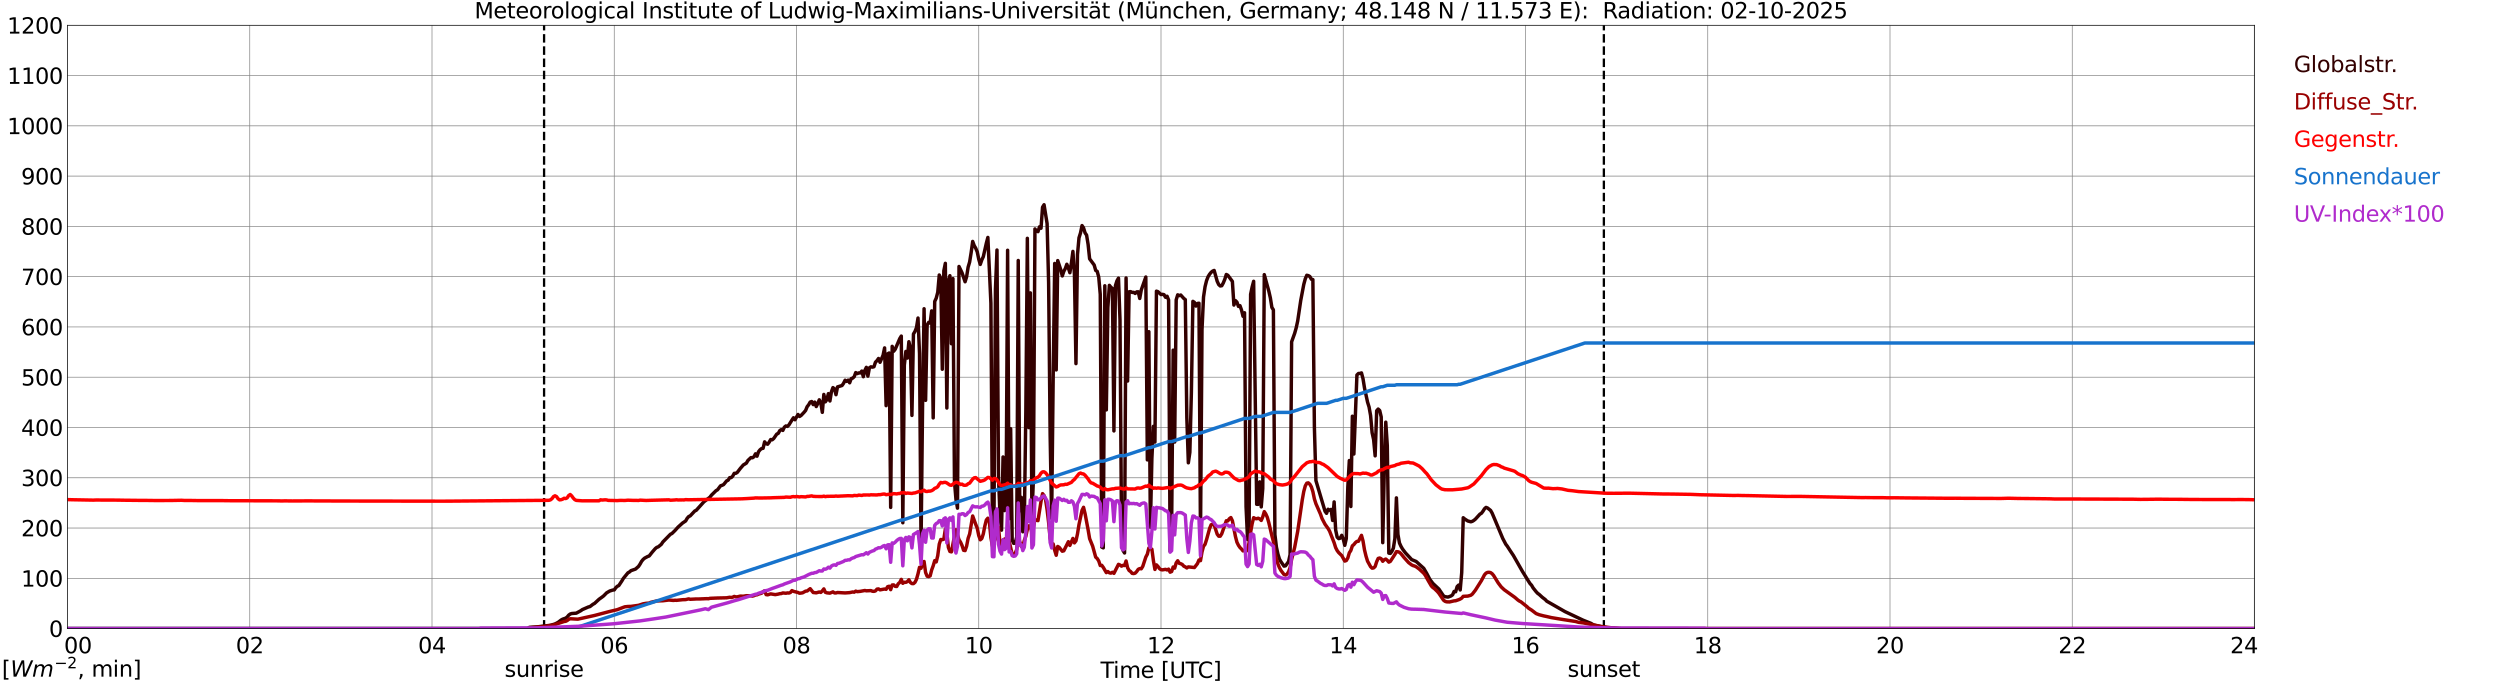 <?xml version="1.0" encoding="utf-8" standalone="no"?>
<!DOCTYPE svg PUBLIC "-//W3C//DTD SVG 1.1//EN"
  "http://www.w3.org/Graphics/SVG/1.1/DTD/svg11.dtd">
<svg xmlns:xlink="http://www.w3.org/1999/xlink" width="1085.4pt" height="296.64pt" viewBox="0 0 1085.4 296.64" xmlns="http://www.w3.org/2000/svg" version="1.1">
 <defs>
  <style type="text/css">*{stroke-linejoin: round; stroke-linecap: butt}</style>
 </defs>
 <g id="figure_1">
  <g id="patch_1">
   <path d="M 0 296.64 
L 1085.4 296.64 
L 1085.4 0 
L 0 0 
z
" style="fill: #ffffff"/>
  </g>
  <g id="axes_1">
   <g id="patch_2">
    <path d="M 29.306 272.909 
L 978.814 272.909 
L 978.814 10.976 
L 29.306 10.976 
z
" style="fill: #ffffff"/>
   </g>
   <g id="patch_3">
    <path d="M 978.814 272.909 
L 978.814 272.909 
L 978.814 10.976 
L 978.814 10.976 
z
" clip-path="url(#p81e89f5663)" style="fill: #d3d3d3; opacity: 0.25; stroke: #d3d3d3; stroke-linejoin: miter"/>
   </g>
   <g id="matplotlib.axis_1">
    <g id="xtick_1">
     <g id="line2d_1">
      <path d="M 29.306 272.909 
L 29.306 10.976 
" clip-path="url(#p81e89f5663)" style="fill: none; stroke: #808080; stroke-width: 0.3; stroke-linecap: square"/>
     </g>
     <g id="line2d_2"/>
     <g id="text_1">
      <!--    00 -->
      <g transform="translate(18.733 283.627) scale(0.095 -0.095)">
       <defs>
        <path id="DejaVuSans-20" transform="scale(0.016)"/>
        <path id="DejaVuSans-30" d="M 2034 4250 
Q 1547 4250 1301 3770 
Q 1056 3291 1056 2328 
Q 1056 1369 1301 889 
Q 1547 409 2034 409 
Q 2525 409 2770 889 
Q 3016 1369 3016 2328 
Q 3016 3291 2770 3770 
Q 2525 4250 2034 4250 
z
M 2034 4750 
Q 2819 4750 3233 4129 
Q 3647 3509 3647 2328 
Q 3647 1150 3233 529 
Q 2819 -91 2034 -91 
Q 1250 -91 836 529 
Q 422 1150 422 2328 
Q 422 3509 836 4129 
Q 1250 4750 2034 4750 
z
" transform="scale(0.016)"/>
       </defs>
       <use xlink:href="#DejaVuSans-20"/>
       <use xlink:href="#DejaVuSans-20" transform="translate(31.787 0)"/>
       <use xlink:href="#DejaVuSans-20" transform="translate(63.574 0)"/>
       <use xlink:href="#DejaVuSans-30" transform="translate(95.361 0)"/>
       <use xlink:href="#DejaVuSans-30" transform="translate(158.984 0)"/>
      </g>
     </g>
    </g>
    <g id="xtick_2">
     <g id="line2d_3">
      <path d="M 108.431 272.909 
L 108.431 10.976 
" clip-path="url(#p81e89f5663)" style="fill: none; stroke: #808080; stroke-width: 0.3; stroke-linecap: square"/>
     </g>
     <g id="line2d_4"/>
     <g id="text_2">
      <!-- 02 -->
      <g transform="translate(102.387 283.627) scale(0.095 -0.095)">
       <defs>
        <path id="DejaVuSans-32" d="M 1228 531 
L 3431 531 
L 3431 0 
L 469 0 
L 469 531 
Q 828 903 1448 1529 
Q 2069 2156 2228 2338 
Q 2531 2678 2651 2914 
Q 2772 3150 2772 3378 
Q 2772 3750 2511 3984 
Q 2250 4219 1831 4219 
Q 1534 4219 1204 4116 
Q 875 4013 500 3803 
L 500 4441 
Q 881 4594 1212 4672 
Q 1544 4750 1819 4750 
Q 2544 4750 2975 4387 
Q 3406 4025 3406 3419 
Q 3406 3131 3298 2873 
Q 3191 2616 2906 2266 
Q 2828 2175 2409 1742 
Q 1991 1309 1228 531 
z
" transform="scale(0.016)"/>
       </defs>
       <use xlink:href="#DejaVuSans-30"/>
       <use xlink:href="#DejaVuSans-32" transform="translate(63.623 0)"/>
      </g>
     </g>
    </g>
    <g id="xtick_3">
     <g id="line2d_5">
      <path d="M 187.557 272.909 
L 187.557 10.976 
" clip-path="url(#p81e89f5663)" style="fill: none; stroke: #808080; stroke-width: 0.3; stroke-linecap: square"/>
     </g>
     <g id="line2d_6"/>
     <g id="text_3">
      <!-- 04 -->
      <g transform="translate(181.513 283.627) scale(0.095 -0.095)">
       <defs>
        <path id="DejaVuSans-34" d="M 2419 4116 
L 825 1625 
L 2419 1625 
L 2419 4116 
z
M 2253 4666 
L 3047 4666 
L 3047 1625 
L 3713 1625 
L 3713 1100 
L 3047 1100 
L 3047 0 
L 2419 0 
L 2419 1100 
L 313 1100 
L 313 1709 
L 2253 4666 
z
" transform="scale(0.016)"/>
       </defs>
       <use xlink:href="#DejaVuSans-30"/>
       <use xlink:href="#DejaVuSans-34" transform="translate(63.623 0)"/>
      </g>
     </g>
    </g>
    <g id="xtick_4">
     <g id="line2d_7">
      <path d="M 266.683 272.909 
L 266.683 10.976 
" clip-path="url(#p81e89f5663)" style="fill: none; stroke: #808080; stroke-width: 0.3; stroke-linecap: square"/>
     </g>
     <g id="line2d_8"/>
     <g id="text_4">
      <!-- 06 -->
      <g transform="translate(260.638 283.627) scale(0.095 -0.095)">
       <defs>
        <path id="DejaVuSans-36" d="M 2113 2584 
Q 1688 2584 1439 2293 
Q 1191 2003 1191 1497 
Q 1191 994 1439 701 
Q 1688 409 2113 409 
Q 2538 409 2786 701 
Q 3034 994 3034 1497 
Q 3034 2003 2786 2293 
Q 2538 2584 2113 2584 
z
M 3366 4563 
L 3366 3988 
Q 3128 4100 2886 4159 
Q 2644 4219 2406 4219 
Q 1781 4219 1451 3797 
Q 1122 3375 1075 2522 
Q 1259 2794 1537 2939 
Q 1816 3084 2150 3084 
Q 2853 3084 3261 2657 
Q 3669 2231 3669 1497 
Q 3669 778 3244 343 
Q 2819 -91 2113 -91 
Q 1303 -91 875 529 
Q 447 1150 447 2328 
Q 447 3434 972 4092 
Q 1497 4750 2381 4750 
Q 2619 4750 2861 4703 
Q 3103 4656 3366 4563 
z
" transform="scale(0.016)"/>
       </defs>
       <use xlink:href="#DejaVuSans-30"/>
       <use xlink:href="#DejaVuSans-36" transform="translate(63.623 0)"/>
      </g>
     </g>
    </g>
    <g id="xtick_5">
     <g id="line2d_9">
      <path d="M 345.808 272.909 
L 345.808 10.976 
" clip-path="url(#p81e89f5663)" style="fill: none; stroke: #808080; stroke-width: 0.3; stroke-linecap: square"/>
     </g>
     <g id="line2d_10"/>
     <g id="text_5">
      <!-- 08 -->
      <g transform="translate(339.764 283.627) scale(0.095 -0.095)">
       <defs>
        <path id="DejaVuSans-38" d="M 2034 2216 
Q 1584 2216 1326 1975 
Q 1069 1734 1069 1313 
Q 1069 891 1326 650 
Q 1584 409 2034 409 
Q 2484 409 2743 651 
Q 3003 894 3003 1313 
Q 3003 1734 2745 1975 
Q 2488 2216 2034 2216 
z
M 1403 2484 
Q 997 2584 770 2862 
Q 544 3141 544 3541 
Q 544 4100 942 4425 
Q 1341 4750 2034 4750 
Q 2731 4750 3128 4425 
Q 3525 4100 3525 3541 
Q 3525 3141 3298 2862 
Q 3072 2584 2669 2484 
Q 3125 2378 3379 2068 
Q 3634 1759 3634 1313 
Q 3634 634 3220 271 
Q 2806 -91 2034 -91 
Q 1263 -91 848 271 
Q 434 634 434 1313 
Q 434 1759 690 2068 
Q 947 2378 1403 2484 
z
M 1172 3481 
Q 1172 3119 1398 2916 
Q 1625 2713 2034 2713 
Q 2441 2713 2670 2916 
Q 2900 3119 2900 3481 
Q 2900 3844 2670 4047 
Q 2441 4250 2034 4250 
Q 1625 4250 1398 4047 
Q 1172 3844 1172 3481 
z
" transform="scale(0.016)"/>
       </defs>
       <use xlink:href="#DejaVuSans-30"/>
       <use xlink:href="#DejaVuSans-38" transform="translate(63.623 0)"/>
      </g>
     </g>
    </g>
    <g id="xtick_6">
     <g id="line2d_11">
      <path d="M 424.934 272.909 
L 424.934 10.976 
" clip-path="url(#p81e89f5663)" style="fill: none; stroke: #808080; stroke-width: 0.3; stroke-linecap: square"/>
     </g>
     <g id="line2d_12"/>
     <g id="text_6">
      <!-- 10 -->
      <g transform="translate(418.89 283.627) scale(0.095 -0.095)">
       <defs>
        <path id="DejaVuSans-31" d="M 794 531 
L 1825 531 
L 1825 4091 
L 703 3866 
L 703 4441 
L 1819 4666 
L 2450 4666 
L 2450 531 
L 3481 531 
L 3481 0 
L 794 0 
L 794 531 
z
" transform="scale(0.016)"/>
       </defs>
       <use xlink:href="#DejaVuSans-31"/>
       <use xlink:href="#DejaVuSans-30" transform="translate(63.623 0)"/>
      </g>
     </g>
    </g>
    <g id="xtick_7">
     <g id="line2d_13">
      <path d="M 504.06 272.909 
L 504.06 10.976 
" clip-path="url(#p81e89f5663)" style="fill: none; stroke: #808080; stroke-width: 0.3; stroke-linecap: square"/>
     </g>
     <g id="line2d_14"/>
     <g id="text_7">
      <!-- 12 -->
      <g transform="translate(498.015 283.627) scale(0.095 -0.095)">
       <use xlink:href="#DejaVuSans-31"/>
       <use xlink:href="#DejaVuSans-32" transform="translate(63.623 0)"/>
      </g>
     </g>
    </g>
    <g id="xtick_8">
     <g id="line2d_15">
      <path d="M 583.185 272.909 
L 583.185 10.976 
" clip-path="url(#p81e89f5663)" style="fill: none; stroke: #808080; stroke-width: 0.3; stroke-linecap: square"/>
     </g>
     <g id="line2d_16"/>
     <g id="text_8">
      <!-- 14 -->
      <g transform="translate(577.141 283.627) scale(0.095 -0.095)">
       <use xlink:href="#DejaVuSans-31"/>
       <use xlink:href="#DejaVuSans-34" transform="translate(63.623 0)"/>
      </g>
     </g>
    </g>
    <g id="xtick_9">
     <g id="line2d_17">
      <path d="M 662.311 272.909 
L 662.311 10.976 
" clip-path="url(#p81e89f5663)" style="fill: none; stroke: #808080; stroke-width: 0.3; stroke-linecap: square"/>
     </g>
     <g id="line2d_18"/>
     <g id="text_9">
      <!-- 16 -->
      <g transform="translate(656.267 283.627) scale(0.095 -0.095)">
       <use xlink:href="#DejaVuSans-31"/>
       <use xlink:href="#DejaVuSans-36" transform="translate(63.623 0)"/>
      </g>
     </g>
    </g>
    <g id="xtick_10">
     <g id="line2d_19">
      <path d="M 741.437 272.909 
L 741.437 10.976 
" clip-path="url(#p81e89f5663)" style="fill: none; stroke: #808080; stroke-width: 0.3; stroke-linecap: square"/>
     </g>
     <g id="line2d_20"/>
     <g id="text_10">
      <!-- 18 -->
      <g transform="translate(735.392 283.627) scale(0.095 -0.095)">
       <use xlink:href="#DejaVuSans-31"/>
       <use xlink:href="#DejaVuSans-38" transform="translate(63.623 0)"/>
      </g>
     </g>
    </g>
    <g id="xtick_11">
     <g id="line2d_21">
      <path d="M 820.562 272.909 
L 820.562 10.976 
" clip-path="url(#p81e89f5663)" style="fill: none; stroke: #808080; stroke-width: 0.3; stroke-linecap: square"/>
     </g>
     <g id="line2d_22"/>
     <g id="text_11">
      <!-- 20 -->
      <g transform="translate(814.518 283.627) scale(0.095 -0.095)">
       <use xlink:href="#DejaVuSans-32"/>
       <use xlink:href="#DejaVuSans-30" transform="translate(63.623 0)"/>
      </g>
     </g>
    </g>
    <g id="xtick_12">
     <g id="line2d_23">
      <path d="M 899.688 272.909 
L 899.688 10.976 
" clip-path="url(#p81e89f5663)" style="fill: none; stroke: #808080; stroke-width: 0.3; stroke-linecap: square"/>
     </g>
     <g id="line2d_24"/>
     <g id="text_12">
      <!-- 22 -->
      <g transform="translate(893.644 283.627) scale(0.095 -0.095)">
       <use xlink:href="#DejaVuSans-32"/>
       <use xlink:href="#DejaVuSans-32" transform="translate(63.623 0)"/>
      </g>
     </g>
    </g>
    <g id="xtick_13">
     <g id="line2d_25">
      <path d="M 978.814 272.909 
L 978.814 10.976 
" clip-path="url(#p81e89f5663)" style="fill: none; stroke: #808080; stroke-width: 0.3; stroke-linecap: square"/>
     </g>
     <g id="line2d_26"/>
     <g id="text_13">
      <!-- 24    -->
      <g transform="translate(968.241 283.627) scale(0.095 -0.095)">
       <use xlink:href="#DejaVuSans-32"/>
       <use xlink:href="#DejaVuSans-34" transform="translate(63.623 0)"/>
       <use xlink:href="#DejaVuSans-20" transform="translate(127.246 0)"/>
       <use xlink:href="#DejaVuSans-20" transform="translate(159.033 0)"/>
       <use xlink:href="#DejaVuSans-20" transform="translate(190.82 0)"/>
      </g>
     </g>
    </g>
    <g id="text_14">
     <!-- Time [UTC] -->
     <g transform="translate(477.806 294.322) scale(0.095 -0.095)">
      <defs>
       <path id="DejaVuSans-54" d="M -19 4666 
L 3928 4666 
L 3928 4134 
L 2272 4134 
L 2272 0 
L 1638 0 
L 1638 4134 
L -19 4134 
L -19 4666 
z
" transform="scale(0.016)"/>
       <path id="DejaVuSans-69" d="M 603 3500 
L 1178 3500 
L 1178 0 
L 603 0 
L 603 3500 
z
M 603 4863 
L 1178 4863 
L 1178 4134 
L 603 4134 
L 603 4863 
z
" transform="scale(0.016)"/>
       <path id="DejaVuSans-6d" d="M 3328 2828 
Q 3544 3216 3844 3400 
Q 4144 3584 4550 3584 
Q 5097 3584 5394 3201 
Q 5691 2819 5691 2113 
L 5691 0 
L 5113 0 
L 5113 2094 
Q 5113 2597 4934 2840 
Q 4756 3084 4391 3084 
Q 3944 3084 3684 2787 
Q 3425 2491 3425 1978 
L 3425 0 
L 2847 0 
L 2847 2094 
Q 2847 2600 2669 2842 
Q 2491 3084 2119 3084 
Q 1678 3084 1418 2786 
Q 1159 2488 1159 1978 
L 1159 0 
L 581 0 
L 581 3500 
L 1159 3500 
L 1159 2956 
Q 1356 3278 1631 3431 
Q 1906 3584 2284 3584 
Q 2666 3584 2933 3390 
Q 3200 3197 3328 2828 
z
" transform="scale(0.016)"/>
       <path id="DejaVuSans-65" d="M 3597 1894 
L 3597 1613 
L 953 1613 
Q 991 1019 1311 708 
Q 1631 397 2203 397 
Q 2534 397 2845 478 
Q 3156 559 3463 722 
L 3463 178 
Q 3153 47 2828 -22 
Q 2503 -91 2169 -91 
Q 1331 -91 842 396 
Q 353 884 353 1716 
Q 353 2575 817 3079 
Q 1281 3584 2069 3584 
Q 2775 3584 3186 3129 
Q 3597 2675 3597 1894 
z
M 3022 2063 
Q 3016 2534 2758 2815 
Q 2500 3097 2075 3097 
Q 1594 3097 1305 2825 
Q 1016 2553 972 2059 
L 3022 2063 
z
" transform="scale(0.016)"/>
       <path id="DejaVuSans-5b" d="M 550 4863 
L 1875 4863 
L 1875 4416 
L 1125 4416 
L 1125 -397 
L 1875 -397 
L 1875 -844 
L 550 -844 
L 550 4863 
z
" transform="scale(0.016)"/>
       <path id="DejaVuSans-55" d="M 556 4666 
L 1191 4666 
L 1191 1831 
Q 1191 1081 1462 751 
Q 1734 422 2344 422 
Q 2950 422 3222 751 
Q 3494 1081 3494 1831 
L 3494 4666 
L 4128 4666 
L 4128 1753 
Q 4128 841 3676 375 
Q 3225 -91 2344 -91 
Q 1459 -91 1007 375 
Q 556 841 556 1753 
L 556 4666 
z
" transform="scale(0.016)"/>
       <path id="DejaVuSans-43" d="M 4122 4306 
L 4122 3641 
Q 3803 3938 3442 4084 
Q 3081 4231 2675 4231 
Q 1875 4231 1450 3742 
Q 1025 3253 1025 2328 
Q 1025 1406 1450 917 
Q 1875 428 2675 428 
Q 3081 428 3442 575 
Q 3803 722 4122 1019 
L 4122 359 
Q 3791 134 3420 21 
Q 3050 -91 2638 -91 
Q 1578 -91 968 557 
Q 359 1206 359 2328 
Q 359 3453 968 4101 
Q 1578 4750 2638 4750 
Q 3056 4750 3426 4639 
Q 3797 4528 4122 4306 
z
" transform="scale(0.016)"/>
       <path id="DejaVuSans-5d" d="M 1947 4863 
L 1947 -844 
L 622 -844 
L 622 -397 
L 1369 -397 
L 1369 4416 
L 622 4416 
L 622 4863 
L 1947 4863 
z
" transform="scale(0.016)"/>
      </defs>
      <use xlink:href="#DejaVuSans-54"/>
      <use xlink:href="#DejaVuSans-69" transform="translate(57.959 0)"/>
      <use xlink:href="#DejaVuSans-6d" transform="translate(85.742 0)"/>
      <use xlink:href="#DejaVuSans-65" transform="translate(183.154 0)"/>
      <use xlink:href="#DejaVuSans-20" transform="translate(244.678 0)"/>
      <use xlink:href="#DejaVuSans-5b" transform="translate(276.465 0)"/>
      <use xlink:href="#DejaVuSans-55" transform="translate(315.479 0)"/>
      <use xlink:href="#DejaVuSans-54" transform="translate(388.672 0)"/>
      <use xlink:href="#DejaVuSans-43" transform="translate(443.881 0)"/>
      <use xlink:href="#DejaVuSans-5d" transform="translate(513.705 0)"/>
     </g>
    </g>
   </g>
   <g id="matplotlib.axis_2">
    <g id="ytick_1">
     <g id="line2d_27">
      <path d="M 29.306 272.909 
L 978.814 272.909 
" clip-path="url(#p81e89f5663)" style="fill: none; stroke: #808080; stroke-width: 0.3; stroke-linecap: square"/>
     </g>
     <g id="line2d_28"/>
     <g id="text_15">
      <!-- 0 -->
      <g transform="translate(21.261 276.518) scale(0.095 -0.095)">
       <use xlink:href="#DejaVuSans-30"/>
      </g>
     </g>
    </g>
    <g id="ytick_2">
     <g id="line2d_29">
      <path d="M 29.306 251.081 
L 978.814 251.081 
" clip-path="url(#p81e89f5663)" style="fill: none; stroke: #808080; stroke-width: 0.3; stroke-linecap: square"/>
     </g>
     <g id="line2d_30"/>
     <g id="text_16">
      <!-- 100 -->
      <g transform="translate(9.173 254.69) scale(0.095 -0.095)">
       <use xlink:href="#DejaVuSans-31"/>
       <use xlink:href="#DejaVuSans-30" transform="translate(63.623 0)"/>
       <use xlink:href="#DejaVuSans-30" transform="translate(127.246 0)"/>
      </g>
     </g>
    </g>
    <g id="ytick_3">
     <g id="line2d_31">
      <path d="M 29.306 229.253 
L 978.814 229.253 
" clip-path="url(#p81e89f5663)" style="fill: none; stroke: #808080; stroke-width: 0.3; stroke-linecap: square"/>
     </g>
     <g id="line2d_32"/>
     <g id="text_17">
      <!-- 200 -->
      <g transform="translate(9.173 232.863) scale(0.095 -0.095)">
       <use xlink:href="#DejaVuSans-32"/>
       <use xlink:href="#DejaVuSans-30" transform="translate(63.623 0)"/>
       <use xlink:href="#DejaVuSans-30" transform="translate(127.246 0)"/>
      </g>
     </g>
    </g>
    <g id="ytick_4">
     <g id="line2d_33">
      <path d="M 29.306 207.426 
L 978.814 207.426 
" clip-path="url(#p81e89f5663)" style="fill: none; stroke: #808080; stroke-width: 0.3; stroke-linecap: square"/>
     </g>
     <g id="line2d_34"/>
     <g id="text_18">
      <!-- 300 -->
      <g transform="translate(9.173 211.035) scale(0.095 -0.095)">
       <defs>
        <path id="DejaVuSans-33" d="M 2597 2516 
Q 3050 2419 3304 2112 
Q 3559 1806 3559 1356 
Q 3559 666 3084 287 
Q 2609 -91 1734 -91 
Q 1441 -91 1130 -33 
Q 819 25 488 141 
L 488 750 
Q 750 597 1062 519 
Q 1375 441 1716 441 
Q 2309 441 2620 675 
Q 2931 909 2931 1356 
Q 2931 1769 2642 2001 
Q 2353 2234 1838 2234 
L 1294 2234 
L 1294 2753 
L 1863 2753 
Q 2328 2753 2575 2939 
Q 2822 3125 2822 3475 
Q 2822 3834 2567 4026 
Q 2313 4219 1838 4219 
Q 1578 4219 1281 4162 
Q 984 4106 628 3988 
L 628 4550 
Q 988 4650 1302 4700 
Q 1616 4750 1894 4750 
Q 2613 4750 3031 4423 
Q 3450 4097 3450 3541 
Q 3450 3153 3228 2886 
Q 3006 2619 2597 2516 
z
" transform="scale(0.016)"/>
       </defs>
       <use xlink:href="#DejaVuSans-33"/>
       <use xlink:href="#DejaVuSans-30" transform="translate(63.623 0)"/>
       <use xlink:href="#DejaVuSans-30" transform="translate(127.246 0)"/>
      </g>
     </g>
    </g>
    <g id="ytick_5">
     <g id="line2d_35">
      <path d="M 29.306 185.598 
L 978.814 185.598 
" clip-path="url(#p81e89f5663)" style="fill: none; stroke: #808080; stroke-width: 0.3; stroke-linecap: square"/>
     </g>
     <g id="line2d_36"/>
     <g id="text_19">
      <!-- 400 -->
      <g transform="translate(9.173 189.207) scale(0.095 -0.095)">
       <use xlink:href="#DejaVuSans-34"/>
       <use xlink:href="#DejaVuSans-30" transform="translate(63.623 0)"/>
       <use xlink:href="#DejaVuSans-30" transform="translate(127.246 0)"/>
      </g>
     </g>
    </g>
    <g id="ytick_6">
     <g id="line2d_37">
      <path d="M 29.306 163.77 
L 978.814 163.77 
" clip-path="url(#p81e89f5663)" style="fill: none; stroke: #808080; stroke-width: 0.3; stroke-linecap: square"/>
     </g>
     <g id="line2d_38"/>
     <g id="text_20">
      <!-- 500 -->
      <g transform="translate(9.173 167.379) scale(0.095 -0.095)">
       <defs>
        <path id="DejaVuSans-35" d="M 691 4666 
L 3169 4666 
L 3169 4134 
L 1269 4134 
L 1269 2991 
Q 1406 3038 1543 3061 
Q 1681 3084 1819 3084 
Q 2600 3084 3056 2656 
Q 3513 2228 3513 1497 
Q 3513 744 3044 326 
Q 2575 -91 1722 -91 
Q 1428 -91 1123 -41 
Q 819 9 494 109 
L 494 744 
Q 775 591 1075 516 
Q 1375 441 1709 441 
Q 2250 441 2565 725 
Q 2881 1009 2881 1497 
Q 2881 1984 2565 2268 
Q 2250 2553 1709 2553 
Q 1456 2553 1204 2497 
Q 953 2441 691 2322 
L 691 4666 
z
" transform="scale(0.016)"/>
       </defs>
       <use xlink:href="#DejaVuSans-35"/>
       <use xlink:href="#DejaVuSans-30" transform="translate(63.623 0)"/>
       <use xlink:href="#DejaVuSans-30" transform="translate(127.246 0)"/>
      </g>
     </g>
    </g>
    <g id="ytick_7">
     <g id="line2d_39">
      <path d="M 29.306 141.942 
L 978.814 141.942 
" clip-path="url(#p81e89f5663)" style="fill: none; stroke: #808080; stroke-width: 0.3; stroke-linecap: square"/>
     </g>
     <g id="line2d_40"/>
     <g id="text_21">
      <!-- 600 -->
      <g transform="translate(9.173 145.551) scale(0.095 -0.095)">
       <use xlink:href="#DejaVuSans-36"/>
       <use xlink:href="#DejaVuSans-30" transform="translate(63.623 0)"/>
       <use xlink:href="#DejaVuSans-30" transform="translate(127.246 0)"/>
      </g>
     </g>
    </g>
    <g id="ytick_8">
     <g id="line2d_41">
      <path d="M 29.306 120.114 
L 978.814 120.114 
" clip-path="url(#p81e89f5663)" style="fill: none; stroke: #808080; stroke-width: 0.3; stroke-linecap: square"/>
     </g>
     <g id="line2d_42"/>
     <g id="text_22">
      <!-- 700 -->
      <g transform="translate(9.173 123.724) scale(0.095 -0.095)">
       <defs>
        <path id="DejaVuSans-37" d="M 525 4666 
L 3525 4666 
L 3525 4397 
L 1831 0 
L 1172 0 
L 2766 4134 
L 525 4134 
L 525 4666 
z
" transform="scale(0.016)"/>
       </defs>
       <use xlink:href="#DejaVuSans-37"/>
       <use xlink:href="#DejaVuSans-30" transform="translate(63.623 0)"/>
       <use xlink:href="#DejaVuSans-30" transform="translate(127.246 0)"/>
      </g>
     </g>
    </g>
    <g id="ytick_9">
     <g id="line2d_43">
      <path d="M 29.306 98.287 
L 978.814 98.287 
" clip-path="url(#p81e89f5663)" style="fill: none; stroke: #808080; stroke-width: 0.3; stroke-linecap: square"/>
     </g>
     <g id="line2d_44"/>
     <g id="text_23">
      <!-- 800 -->
      <g transform="translate(9.173 101.896) scale(0.095 -0.095)">
       <use xlink:href="#DejaVuSans-38"/>
       <use xlink:href="#DejaVuSans-30" transform="translate(63.623 0)"/>
       <use xlink:href="#DejaVuSans-30" transform="translate(127.246 0)"/>
      </g>
     </g>
    </g>
    <g id="ytick_10">
     <g id="line2d_45">
      <path d="M 29.306 76.459 
L 978.814 76.459 
" clip-path="url(#p81e89f5663)" style="fill: none; stroke: #808080; stroke-width: 0.3; stroke-linecap: square"/>
     </g>
     <g id="line2d_46"/>
     <g id="text_24">
      <!-- 900 -->
      <g transform="translate(9.173 80.068) scale(0.095 -0.095)">
       <defs>
        <path id="DejaVuSans-39" d="M 703 97 
L 703 672 
Q 941 559 1184 500 
Q 1428 441 1663 441 
Q 2288 441 2617 861 
Q 2947 1281 2994 2138 
Q 2813 1869 2534 1725 
Q 2256 1581 1919 1581 
Q 1219 1581 811 2004 
Q 403 2428 403 3163 
Q 403 3881 828 4315 
Q 1253 4750 1959 4750 
Q 2769 4750 3195 4129 
Q 3622 3509 3622 2328 
Q 3622 1225 3098 567 
Q 2575 -91 1691 -91 
Q 1453 -91 1209 -44 
Q 966 3 703 97 
z
M 1959 2075 
Q 2384 2075 2632 2365 
Q 2881 2656 2881 3163 
Q 2881 3666 2632 3958 
Q 2384 4250 1959 4250 
Q 1534 4250 1286 3958 
Q 1038 3666 1038 3163 
Q 1038 2656 1286 2365 
Q 1534 2075 1959 2075 
z
" transform="scale(0.016)"/>
       </defs>
       <use xlink:href="#DejaVuSans-39"/>
       <use xlink:href="#DejaVuSans-30" transform="translate(63.623 0)"/>
       <use xlink:href="#DejaVuSans-30" transform="translate(127.246 0)"/>
      </g>
     </g>
    </g>
    <g id="ytick_11">
     <g id="line2d_47">
      <path d="M 29.306 54.631 
L 978.814 54.631 
" clip-path="url(#p81e89f5663)" style="fill: none; stroke: #808080; stroke-width: 0.3; stroke-linecap: square"/>
     </g>
     <g id="line2d_48"/>
     <g id="text_25">
      <!-- 1000 -->
      <g transform="translate(3.128 58.24) scale(0.095 -0.095)">
       <use xlink:href="#DejaVuSans-31"/>
       <use xlink:href="#DejaVuSans-30" transform="translate(63.623 0)"/>
       <use xlink:href="#DejaVuSans-30" transform="translate(127.246 0)"/>
       <use xlink:href="#DejaVuSans-30" transform="translate(190.869 0)"/>
      </g>
     </g>
    </g>
    <g id="ytick_12">
     <g id="line2d_49">
      <path d="M 29.306 32.803 
L 978.814 32.803 
" clip-path="url(#p81e89f5663)" style="fill: none; stroke: #808080; stroke-width: 0.3; stroke-linecap: square"/>
     </g>
     <g id="line2d_50"/>
     <g id="text_26">
      <!-- 1100 -->
      <g transform="translate(3.128 36.413) scale(0.095 -0.095)">
       <use xlink:href="#DejaVuSans-31"/>
       <use xlink:href="#DejaVuSans-31" transform="translate(63.623 0)"/>
       <use xlink:href="#DejaVuSans-30" transform="translate(127.246 0)"/>
       <use xlink:href="#DejaVuSans-30" transform="translate(190.869 0)"/>
      </g>
     </g>
    </g>
    <g id="ytick_13">
     <g id="line2d_51">
      <path d="M 29.306 10.976 
L 978.814 10.976 
" clip-path="url(#p81e89f5663)" style="fill: none; stroke: #808080; stroke-width: 0.3; stroke-linecap: square"/>
     </g>
     <g id="line2d_52"/>
     <g id="text_27">
      <!-- 1200 -->
      <g transform="translate(3.128 14.585) scale(0.095 -0.095)">
       <use xlink:href="#DejaVuSans-31"/>
       <use xlink:href="#DejaVuSans-32" transform="translate(63.623 0)"/>
       <use xlink:href="#DejaVuSans-30" transform="translate(127.246 0)"/>
       <use xlink:href="#DejaVuSans-30" transform="translate(190.869 0)"/>
      </g>
     </g>
    </g>
   </g>
   <g id="line2d_53">
    <path d="M 236.219 272.909 
L 236.219 10.976 
" clip-path="url(#p81e89f5663)" style="fill: none; stroke-dasharray: 3.7,1.6; stroke-dashoffset: 0; stroke: #000000"/>
   </g>
   <g id="line2d_54">
    <path d="M 696.335 272.909 
L 696.335 10.976 
" clip-path="url(#p81e89f5663)" style="fill: none; stroke-dasharray: 3.7,1.6; stroke-dashoffset: 0; stroke: #000000"/>
   </g>
   <g id="line2d_55">
    <path d="M 29.306 272.909 
L 229.098 272.909 
L 229.757 272.374 
L 233.054 272.188 
L 234.373 272.02 
L 235.692 271.868 
L 238.989 271.479 
L 240.967 270.905 
L 242.286 270.213 
L 243.604 269.2 
L 244.264 268.829 
L 245.583 268.373 
L 246.242 267.884 
L 246.901 267.074 
L 247.561 266.583 
L 248.22 266.365 
L 250.198 266.212 
L 252.176 265.132 
L 252.836 264.66 
L 255.473 263.512 
L 256.133 263.359 
L 257.451 262.346 
L 258.111 261.993 
L 260.089 260.168 
L 261.408 259.223 
L 262.067 258.716 
L 263.386 257.383 
L 264.705 256.608 
L 266.023 256.184 
L 266.683 256.117 
L 267.342 255.172 
L 268.002 254.547 
L 268.661 254.226 
L 269.98 252.234 
L 270.639 251.12 
L 272.617 248.706 
L 273.277 248.335 
L 273.936 247.761 
L 275.914 247.069 
L 277.233 245.903 
L 277.892 244.908 
L 278.552 243.71 
L 279.211 242.9 
L 279.87 242.326 
L 281.189 241.617 
L 281.849 241.381 
L 283.167 239.709 
L 284.486 238.19 
L 285.145 237.648 
L 285.805 237.412 
L 287.124 236.315 
L 287.783 235.302 
L 291.08 231.942 
L 291.739 231.622 
L 293.058 230.323 
L 294.377 228.854 
L 296.355 227.064 
L 297.674 226.186 
L 298.333 225.038 
L 298.992 224.279 
L 299.652 223.975 
L 301.63 221.865 
L 302.289 221.544 
L 305.586 217.881 
L 308.224 215.855 
L 308.883 214.978 
L 310.861 213.035 
L 311.521 212.647 
L 312.839 210.909 
L 313.499 210.706 
L 314.158 210.385 
L 315.477 208.766 
L 316.136 208.478 
L 316.796 207.38 
L 317.455 207.347 
L 318.114 206.723 
L 318.774 205.507 
L 319.433 205.507 
L 320.093 205.101 
L 321.411 203.379 
L 322.73 201.859 
L 324.049 201.067 
L 324.708 199.919 
L 326.027 198.67 
L 326.686 198.738 
L 327.346 198.297 
L 328.005 197.031 
L 328.665 198.061 
L 329.324 196.121 
L 329.983 195.276 
L 330.643 194.752 
L 331.302 194.634 
L 331.961 191.832 
L 332.621 192.644 
L 333.28 192.862 
L 333.94 191.985 
L 334.599 190.836 
L 335.258 190.937 
L 335.918 190.38 
L 337.236 188.472 
L 337.896 188.152 
L 338.555 186.953 
L 339.215 186.515 
L 339.874 186.87 
L 340.533 185.469 
L 341.193 184.928 
L 341.852 185.131 
L 342.512 184.489 
L 343.83 182.378 
L 344.49 181.383 
L 345.149 182.245 
L 346.468 179.949 
L 347.127 180.809 
L 347.787 180.387 
L 349.105 178.986 
L 349.765 178.192 
L 350.424 176.572 
L 351.083 175.745 
L 351.743 174.579 
L 352.402 174.326 
L 353.062 175.66 
L 353.721 174.579 
L 354.38 176.504 
L 355.04 175.221 
L 355.699 173.584 
L 356.359 174.885 
L 357.018 179.019 
L 357.677 171.255 
L 358.337 174.461 
L 358.996 173.499 
L 359.655 170.899 
L 360.315 174.09 
L 360.974 170.089 
L 361.634 168.284 
L 362.293 168.823 
L 362.952 171.355 
L 363.612 167.978 
L 365.59 167.372 
L 366.249 166.392 
L 366.909 165.075 
L 367.568 165.582 
L 368.227 165.043 
L 368.887 166.191 
L 369.546 164.401 
L 370.206 164.163 
L 370.865 163.556 
L 371.524 161.766 
L 372.184 162.205 
L 372.843 161.902 
L 373.502 161.919 
L 374.162 161.109 
L 374.821 163.556 
L 375.481 160.821 
L 376.14 159.487 
L 376.799 163.303 
L 377.459 159.69 
L 378.118 159.269 
L 378.777 159.402 
L 379.437 159.217 
L 380.096 157.244 
L 380.756 156.584 
L 381.415 155.639 
L 382.074 157.294 
L 383.393 154.238 
L 384.053 151.047 
L 384.712 176.116 
L 385.371 153.629 
L 386.031 153.258 
L 386.69 220.295 
L 387.349 150.372 
L 388.009 152.483 
L 388.668 151.621 
L 390.646 146.995 
L 391.306 145.915 
L 391.965 226.964 
L 392.624 158.51 
L 393.284 152.583 
L 393.943 155.469 
L 394.603 148.362 
L 395.262 151.182 
L 395.921 180.353 
L 396.581 145.02 
L 397.24 143.907 
L 397.899 142.252 
L 398.559 138.083 
L 399.218 153.496 
L 399.878 237.412 
L 400.537 176.352 
L 401.196 134.047 
L 401.856 173.804 
L 402.515 141.172 
L 403.175 139.973 
L 403.834 140.259 
L 404.493 134.975 
L 405.153 181.433 
L 405.812 130.891 
L 406.471 129.455 
L 407.131 126.907 
L 407.79 119.394 
L 408.45 120.828 
L 409.109 160.315 
L 409.768 117.622 
L 410.428 114.33 
L 411.087 177.146 
L 411.746 122.029 
L 412.406 119.698 
L 413.065 149.241 
L 413.725 120.964 
L 414.384 209.001 
L 415.043 216.886 
L 415.703 220.616 
L 416.362 115.697 
L 417.681 118.449 
L 419 122.332 
L 419.659 120.171 
L 420.318 115.985 
L 420.978 113.739 
L 421.637 109.637 
L 422.297 104.826 
L 422.956 106.614 
L 423.615 107.747 
L 424.275 109.349 
L 424.934 112.54 
L 425.593 114.802 
L 426.253 112.861 
L 426.912 111.427 
L 428.231 105.586 
L 428.89 103.087 
L 430.209 131.633 
L 430.869 229.782 
L 431.528 229.275 
L 432.187 125.589 
L 432.847 108.557 
L 433.506 207.144 
L 434.165 223.687 
L 434.825 230.17 
L 435.484 198.4 
L 436.144 221.679 
L 436.803 218.32 
L 437.462 108.657 
L 438.122 225.206 
L 438.781 186.126 
L 439.44 234.474 
L 440.1 235.911 
L 440.759 235.793 
L 441.419 233.141 
L 442.078 113.097 
L 442.737 221.764 
L 443.397 215.923 
L 444.056 230.879 
L 444.716 226.964 
L 445.375 178.598 
L 446.034 103.475 
L 446.694 185.655 
L 447.353 127.16 
L 448.012 223.993 
L 448.672 208.006 
L 449.331 99.406 
L 449.991 100.234 
L 450.65 100.572 
L 451.309 98.479 
L 451.969 99.086 
L 452.628 89.97 
L 453.287 88.89 
L 454.606 97.06 
L 455.266 122.686 
L 455.925 188.878 
L 456.584 225.089 
L 457.244 164.248 
L 457.903 114.38 
L 458.563 160.603 
L 459.222 113.147 
L 460.541 117.133 
L 461.2 119.8 
L 461.859 117.807 
L 462.519 116.591 
L 463.178 114.734 
L 463.838 116.356 
L 464.497 118.399 
L 465.156 114.177 
L 465.816 109.148 
L 466.475 119.056 
L 467.134 157.868 
L 467.794 110.565 
L 468.453 103.255 
L 469.113 101.129 
L 469.772 97.937 
L 470.431 98.933 
L 471.091 101.111 
L 471.75 102.074 
L 472.409 106.092 
L 473.069 112.372 
L 475.047 115.055 
L 475.706 117.401 
L 476.366 117.825 
L 477.025 120.307 
L 477.685 127.767 
L 478.344 237.53 
L 479.003 237.851 
L 479.663 124.07 
L 480.322 177.956 
L 480.981 133.541 
L 481.641 123.884 
L 482.3 124.694 
L 482.96 125.235 
L 483.619 187.089 
L 484.278 124.002 
L 484.938 121.926 
L 485.597 120.761 
L 486.256 138.926 
L 486.916 229.749 
L 487.575 238.999 
L 488.235 240.08 
L 488.894 120.695 
L 489.553 165.431 
L 490.213 126.687 
L 490.872 126.602 
L 491.532 126.975 
L 492.191 126.923 
L 492.85 127.396 
L 493.51 126.722 
L 494.169 126.687 
L 494.828 129.575 
L 495.488 125.91 
L 497.466 120.272 
L 498.125 199.666 
L 498.785 144.007 
L 499.444 228.904 
L 500.103 199.024 
L 500.763 185.098 
L 501.422 191.917 
L 502.082 126.416 
L 502.741 126.637 
L 504.06 127.885 
L 504.719 127.785 
L 505.379 127.953 
L 506.038 129.068 
L 506.697 128.612 
L 507.357 130.249 
L 508.016 239.32 
L 508.675 229.192 
L 509.335 152.027 
L 509.994 191.917 
L 510.654 130.181 
L 511.313 128.003 
L 511.972 128.341 
L 512.632 128.088 
L 513.95 129.557 
L 514.61 130.081 
L 515.269 181.315 
L 515.929 200.932 
L 516.588 196.374 
L 517.247 170.51 
L 517.907 130.841 
L 518.566 131.262 
L 519.226 132.882 
L 519.885 131.751 
L 520.544 131.65 
L 521.204 233.429 
L 521.863 143.045 
L 522.522 128.948 
L 523.182 124.493 
L 523.841 121.826 
L 524.501 120.121 
L 525.16 119.056 
L 525.819 118.246 
L 526.479 117.707 
L 527.138 117.419 
L 528.457 122.129 
L 529.116 123.548 
L 529.776 124.155 
L 530.435 124.054 
L 531.094 122.854 
L 531.754 121.267 
L 532.413 119.174 
L 533.073 119.512 
L 535.051 122.179 
L 535.71 132.443 
L 536.369 130.502 
L 537.029 131.177 
L 537.688 133.034 
L 538.348 132.713 
L 539.007 134.571 
L 539.666 137.321 
L 540.326 135.787 
L 540.985 219.907 
L 541.644 234.256 
L 542.304 229.934 
L 542.963 127.785 
L 543.623 124.628 
L 544.282 122.129 
L 545.601 218.944 
L 546.26 218.961 
L 546.919 209.204 
L 547.579 220.075 
L 548.238 212.108 
L 548.898 119.241 
L 550.216 124.054 
L 550.876 126.416 
L 551.535 129.321 
L 552.195 133.473 
L 552.854 134.521 
L 553.513 232.078 
L 554.173 237.548 
L 554.832 240.604 
L 555.491 242.73 
L 556.151 243.895 
L 557.47 245.786 
L 558.129 245.65 
L 559.448 243.81 
L 560.107 240.772 
L 560.766 148.397 
L 562.085 144.734 
L 562.745 142.388 
L 563.404 139.364 
L 564.723 130.467 
L 566.042 123.513 
L 566.701 121.049 
L 567.36 119.512 
L 568.02 119.665 
L 568.679 120.053 
L 569.338 121.217 
L 569.998 121.387 
L 570.657 185.62 
L 571.317 208.646 
L 575.273 221.95 
L 575.932 222.86 
L 576.592 221.105 
L 577.251 221.526 
L 577.91 221.173 
L 578.57 225.951 
L 579.229 217.914 
L 579.889 230.102 
L 580.548 233.208 
L 581.207 233.85 
L 581.867 233.647 
L 582.526 232.416 
L 583.185 233.986 
L 583.845 236.753 
L 584.504 233.85 
L 585.164 211.534 
L 585.823 199.952 
L 586.482 219.907 
L 587.142 180.708 
L 587.801 197.116 
L 589.12 162.814 
L 589.779 162.155 
L 590.439 162.122 
L 591.098 161.902 
L 591.757 164.383 
L 592.417 168.47 
L 593.736 174.579 
L 594.395 176.707 
L 595.054 180.405 
L 595.714 187.866 
L 596.373 190.887 
L 597.032 197.911 
L 597.692 178.344 
L 598.351 177.602 
L 599.011 178.227 
L 599.67 181.044 
L 600.329 235.607 
L 600.989 204.712 
L 601.648 183.291 
L 602.307 193.419 
L 602.967 240.148 
L 603.626 240.265 
L 604.286 239.405 
L 604.945 237.969 
L 605.604 233.783 
L 606.264 216.159 
L 606.923 232.01 
L 607.582 235.725 
L 608.242 237.177 
L 608.901 238.325 
L 610.22 240.08 
L 612.198 242.191 
L 612.858 242.933 
L 614.176 243.489 
L 614.836 243.76 
L 618.133 246.748 
L 619.451 249.01 
L 620.77 251.526 
L 622.089 253.281 
L 624.726 255.763 
L 626.705 258.701 
L 627.364 259.055 
L 628.683 259.223 
L 630.001 258.734 
L 630.661 258.245 
L 631.32 256.776 
L 631.98 256.929 
L 632.639 254.648 
L 633.298 254.008 
L 633.958 256.134 
L 634.617 248.621 
L 635.276 224.785 
L 635.936 225.342 
L 637.255 226.186 
L 638.573 226.54 
L 639.233 226.339 
L 639.892 225.933 
L 640.552 225.392 
L 642.53 223.216 
L 643.189 222.827 
L 643.848 221.95 
L 644.508 220.887 
L 645.167 220.295 
L 645.827 220.548 
L 647.145 221.594 
L 647.805 222.742 
L 649.123 225.848 
L 652.42 233.75 
L 653.739 236.264 
L 654.399 237.127 
L 655.717 239.167 
L 657.036 241.143 
L 660.992 248.099 
L 663.63 252.354 
L 664.289 253.382 
L 664.949 254.091 
L 665.608 255.239 
L 666.927 256.894 
L 667.586 257.603 
L 668.246 258.075 
L 669.564 259.29 
L 670.883 260.303 
L 671.542 261.013 
L 674.18 262.514 
L 679.455 265.538 
L 687.368 269.285 
L 690.664 270.602 
L 691.983 271.396 
L 693.302 271.682 
L 695.939 272.239 
L 697.258 272.492 
L 699.236 272.627 
L 699.896 272.627 
L 701.215 272.88 
L 703.852 272.909 
L 978.154 272.909 
L 978.154 272.909 
" clip-path="url(#p81e89f5663)" style="fill: none; stroke: #330000; stroke-width: 1.5; stroke-linecap: square"/>
   </g>
   <g id="line2d_56">
    <path d="M 29.306 272.909 
L 229.098 272.909 
L 229.757 272.546 
L 231.736 272.363 
L 236.351 271.948 
L 240.308 271.35 
L 244.923 269.835 
L 245.583 269.744 
L 246.242 269.421 
L 246.901 268.917 
L 247.561 268.639 
L 250.858 268.823 
L 258.111 267.216 
L 264.705 265.47 
L 268.002 264.688 
L 270.639 263.678 
L 271.298 263.446 
L 272.617 263.309 
L 273.936 263.263 
L 277.233 262.805 
L 279.211 262.161 
L 280.53 261.932 
L 281.849 261.838 
L 282.508 261.517 
L 284.486 261.059 
L 285.145 260.919 
L 287.783 260.827 
L 290.42 260.506 
L 292.399 260.69 
L 293.058 260.598 
L 293.717 260.644 
L 296.355 260.369 
L 297.674 260.323 
L 298.992 260 
L 299.652 260.185 
L 302.289 260.046 
L 303.608 260.046 
L 306.905 259.908 
L 307.564 259.954 
L 308.224 259.771 
L 311.521 259.633 
L 315.477 259.541 
L 316.796 259.312 
L 317.455 259.404 
L 318.114 259.266 
L 318.774 258.943 
L 319.433 259.127 
L 320.093 259.127 
L 321.411 258.806 
L 322.73 258.852 
L 324.049 258.623 
L 326.027 258.668 
L 326.686 258.806 
L 327.346 258.623 
L 328.005 258.299 
L 328.665 258.254 
L 329.324 257.933 
L 330.643 257.566 
L 331.302 256.876 
L 331.961 256.507 
L 332.621 258.162 
L 333.28 258.254 
L 334.599 257.841 
L 336.577 258.162 
L 337.896 257.933 
L 338.555 257.749 
L 339.215 257.704 
L 339.874 257.426 
L 341.193 257.566 
L 341.852 257.426 
L 342.512 257.472 
L 343.171 257.243 
L 343.83 256.416 
L 344.49 256.739 
L 346.468 257.243 
L 347.127 257.566 
L 348.446 257.381 
L 349.765 256.647 
L 350.424 256.599 
L 351.743 255.588 
L 353.062 257.243 
L 354.38 257.381 
L 355.699 257.014 
L 356.359 257.197 
L 357.018 256.553 
L 357.677 255.68 
L 358.337 257.151 
L 358.996 257.381 
L 360.315 257.52 
L 361.634 256.968 
L 362.293 257.426 
L 362.952 257.426 
L 363.612 257.243 
L 366.909 257.426 
L 368.887 257.289 
L 370.206 257.014 
L 370.865 257.106 
L 371.524 256.647 
L 372.184 256.876 
L 373.502 256.739 
L 375.481 256.37 
L 376.14 256.507 
L 378.118 256.416 
L 378.777 256.693 
L 379.437 256.739 
L 380.096 256.553 
L 380.756 255.774 
L 381.415 255.68 
L 382.074 256.095 
L 384.053 255.726 
L 384.712 255.866 
L 385.371 254.715 
L 386.031 254.532 
L 386.69 256.003 
L 387.349 253.98 
L 388.009 253.934 
L 388.668 254.578 
L 389.328 254.624 
L 389.987 253.43 
L 390.646 252.877 
L 391.306 251.546 
L 391.965 253.246 
L 392.624 252.786 
L 393.284 252.832 
L 393.943 252.511 
L 394.603 251.729 
L 395.262 252.877 
L 395.921 253.384 
L 396.581 253.384 
L 397.24 252.832 
L 397.899 251.5 
L 398.559 249.156 
L 399.218 246.307 
L 399.878 246.72 
L 400.537 244.561 
L 401.196 243.78 
L 401.856 248.558 
L 402.515 250.166 
L 403.175 250.35 
L 403.834 250.029 
L 404.493 247.455 
L 405.153 245.663 
L 405.812 243.411 
L 406.471 243.963 
L 407.131 241.252 
L 407.79 236.243 
L 408.45 234.221 
L 409.109 234.313 
L 409.768 234.084 
L 410.428 229.764 
L 411.087 231.233 
L 411.746 237.668 
L 412.406 239.414 
L 413.065 239.597 
L 414.384 232.796 
L 415.043 229.993 
L 416.362 234.359 
L 417.022 235.369 
L 417.681 236.841 
L 418.34 238.908 
L 419 239.045 
L 419.659 237.116 
L 420.318 233.715 
L 420.978 231.831 
L 422.297 224.019 
L 423.615 227.649 
L 424.275 229.303 
L 424.934 232.521 
L 425.593 234.359 
L 426.253 233.807 
L 426.912 231.785 
L 427.572 228.385 
L 428.231 225.765 
L 428.89 224.984 
L 429.55 226.73 
L 430.209 233.394 
L 430.869 237.024 
L 432.187 233.852 
L 432.847 229.533 
L 433.506 228.937 
L 434.165 235.967 
L 434.825 238.358 
L 435.484 234.496 
L 436.144 234.038 
L 436.803 233.807 
L 437.462 232.75 
L 438.122 234.957 
L 439.44 240.516 
L 440.1 240.791 
L 440.759 240.241 
L 441.419 238.541 
L 442.078 233.211 
L 443.397 237.207 
L 444.056 237.299 
L 444.716 234.588 
L 445.375 232.842 
L 446.034 229.856 
L 446.694 228.293 
L 447.353 228.339 
L 448.012 231.419 
L 448.672 228.845 
L 449.331 225.536 
L 449.991 225.857 
L 450.65 226.04 
L 451.969 217.678 
L 452.628 214.323 
L 453.287 215.15 
L 453.947 216.942 
L 454.606 221.308 
L 455.266 226.822 
L 455.925 233.669 
L 456.584 236.38 
L 457.244 236.151 
L 457.903 238.908 
L 458.563 241.069 
L 459.222 237.253 
L 459.881 237.668 
L 461.2 239.322 
L 461.859 239.137 
L 463.178 236.518 
L 463.838 235.186 
L 464.497 236.795 
L 465.816 233.761 
L 466.475 235.692 
L 467.134 234.819 
L 467.794 231.831 
L 468.453 227.741 
L 469.772 221.583 
L 470.431 220.252 
L 471.091 223.008 
L 472.409 229.993 
L 473.069 233.852 
L 474.388 237.116 
L 475.706 241.896 
L 476.366 242.492 
L 477.025 243.55 
L 477.685 245.526 
L 478.344 245.434 
L 479.003 246.353 
L 480.322 248.604 
L 480.981 248.145 
L 481.641 248.695 
L 482.3 248.835 
L 482.96 248.466 
L 483.619 248.927 
L 485.597 245.019 
L 486.256 245.297 
L 486.916 245.801 
L 487.575 245.434 
L 488.235 245.526 
L 488.894 243.55 
L 489.553 246.491 
L 490.213 247.685 
L 490.872 248.145 
L 491.532 248.927 
L 492.191 249.018 
L 492.85 248.835 
L 493.51 248.145 
L 494.169 247.18 
L 494.828 246.857 
L 495.488 246.949 
L 496.147 245.893 
L 497.466 241.85 
L 498.125 240.608 
L 498.785 237.897 
L 499.444 238.264 
L 500.103 238.449 
L 500.763 243.411 
L 501.422 247.226 
L 502.082 245.249 
L 502.741 245.938 
L 503.4 246.857 
L 504.06 247.318 
L 504.719 247.41 
L 506.038 247.18 
L 506.697 247.455 
L 507.357 247.089 
L 508.016 248.42 
L 508.675 248.145 
L 509.335 246.17 
L 509.994 246.674 
L 510.654 244.376 
L 511.313 243.457 
L 511.972 244.561 
L 512.632 244.744 
L 513.291 245.065 
L 513.95 245.801 
L 514.61 246.122 
L 515.269 246.582 
L 515.929 246.122 
L 518.566 246.399 
L 519.885 244.699 
L 520.544 243.136 
L 521.204 243.411 
L 521.863 239.597 
L 522.522 237.161 
L 523.182 236.334 
L 523.841 234.267 
L 525.16 229.441 
L 525.819 227.834 
L 526.479 227.603 
L 527.138 227.88 
L 528.457 231.923 
L 529.116 232.796 
L 529.776 232.796 
L 530.435 231.739 
L 532.413 226.088 
L 533.073 226.134 
L 533.732 225.215 
L 534.391 224.709 
L 535.051 226.088 
L 536.369 232.888 
L 537.029 235.415 
L 537.688 236.749 
L 538.348 237.714 
L 539.007 238.358 
L 539.666 239.185 
L 540.326 238.862 
L 540.985 239.368 
L 541.644 238.724 
L 542.304 235.599 
L 542.963 231.096 
L 543.623 227.42 
L 544.282 224.755 
L 544.941 225.121 
L 545.601 225.215 
L 546.26 224.984 
L 546.919 225.307 
L 547.579 225.949 
L 548.238 224.388 
L 548.898 222.135 
L 549.557 223.146 
L 550.216 224.617 
L 550.876 226.961 
L 552.195 232.567 
L 552.854 235.094 
L 553.513 239.827 
L 554.173 242.677 
L 554.832 244.882 
L 555.491 246.491 
L 556.151 247.685 
L 557.47 249.431 
L 558.129 249.662 
L 558.788 249.248 
L 559.448 248.237 
L 560.107 246.445 
L 560.766 242.861 
L 562.085 237.668 
L 563.404 230.683 
L 565.382 217.08 
L 566.042 213.404 
L 566.701 210.968 
L 567.36 209.774 
L 568.02 209.637 
L 568.679 210.233 
L 569.338 211.383 
L 569.998 213.45 
L 570.657 216.622 
L 571.317 218.689 
L 573.295 223.192 
L 573.954 225.075 
L 575.273 227.603 
L 576.592 229.441 
L 577.251 230.591 
L 579.229 235.644 
L 579.889 237.76 
L 580.548 239.045 
L 581.207 239.918 
L 582.526 241.206 
L 583.845 243.596 
L 584.504 243.365 
L 585.164 242.263 
L 585.823 240.01 
L 586.482 238.999 
L 587.142 236.978 
L 587.801 236.426 
L 588.46 235.599 
L 589.12 235.049 
L 589.779 235.003 
L 591.098 232.429 
L 591.757 234.819 
L 592.417 238.77 
L 593.076 241.481 
L 593.736 243.642 
L 595.054 246.03 
L 595.714 246.674 
L 596.373 246.582 
L 597.032 245.938 
L 597.692 243.871 
L 598.351 242.446 
L 599.011 242.263 
L 599.67 242.583 
L 600.329 243.688 
L 600.989 242.998 
L 601.648 242.723 
L 602.307 243.273 
L 602.967 244.055 
L 603.626 243.734 
L 605.604 240.7 
L 606.264 239.506 
L 606.923 239.552 
L 607.582 239.781 
L 608.242 240.379 
L 609.561 242.033 
L 611.539 244.238 
L 612.858 245.249 
L 613.517 245.572 
L 614.176 245.755 
L 614.836 246.076 
L 616.154 247.043 
L 618.133 248.881 
L 618.792 249.754 
L 620.111 252.142 
L 621.429 254.394 
L 622.089 255.084 
L 622.748 255.543 
L 624.067 256.83 
L 624.726 257.612 
L 626.705 260.552 
L 627.364 261.059 
L 628.023 261.288 
L 629.342 261.334 
L 631.32 260.873 
L 631.98 260.827 
L 633.298 260.369 
L 633.958 260.092 
L 634.617 259.679 
L 635.276 258.898 
L 637.255 258.806 
L 638.573 258.439 
L 639.233 257.933 
L 640.552 256.232 
L 643.189 252.05 
L 644.508 249.568 
L 645.167 248.835 
L 645.827 248.512 
L 646.486 248.466 
L 647.145 248.604 
L 647.805 249.064 
L 648.464 249.846 
L 650.442 253.061 
L 651.761 254.807 
L 653.08 256.049 
L 657.695 259.358 
L 659.014 260.506 
L 659.674 260.965 
L 660.333 261.288 
L 662.97 263.401 
L 663.63 264.045 
L 664.949 264.872 
L 666.927 266.389 
L 668.246 266.893 
L 670.224 267.399 
L 671.542 267.675 
L 673.521 268.135 
L 676.817 268.685 
L 678.796 269.008 
L 684.071 269.835 
L 685.389 270.202 
L 687.368 270.431 
L 695.28 271.994 
L 699.896 272.592 
L 701.215 272.638 
L 703.852 272.909 
L 978.154 272.909 
L 978.154 272.909 
" clip-path="url(#p81e89f5663)" style="fill: none; stroke: #990000; stroke-width: 1.5; stroke-linecap: square"/>
   </g>
   <g id="line2d_57">
    <path d="M 29.306 216.903 
L 31.284 216.964 
L 40.515 217.132 
L 41.834 217.078 
L 44.472 217.106 
L 47.109 217.104 
L 51.065 217.13 
L 53.703 217.176 
L 60.297 217.246 
L 63.594 217.259 
L 67.55 217.311 
L 68.869 217.307 
L 74.144 217.292 
L 78.759 217.202 
L 80.078 217.283 
L 82.716 217.285 
L 86.672 217.348 
L 96.563 217.346 
L 99.2 217.386 
L 120.96 217.447 
L 122.278 217.501 
L 123.597 217.453 
L 126.894 217.499 
L 131.51 217.471 
L 134.147 217.455 
L 136.785 217.479 
L 142.06 217.479 
L 144.697 217.514 
L 192.173 217.589 
L 194.151 217.58 
L 238.329 217.213 
L 238.989 217.021 
L 239.648 216.491 
L 240.308 215.6 
L 240.967 215.255 
L 241.626 215.598 
L 242.286 216.536 
L 242.945 217.021 
L 243.604 216.949 
L 244.264 216.726 
L 244.923 216.32 
L 245.583 216.464 
L 246.242 216.148 
L 246.901 215.144 
L 247.561 214.696 
L 248.22 215.323 
L 248.88 216.235 
L 249.539 216.923 
L 250.198 217.248 
L 252.836 217.44 
L 260.089 217.427 
L 260.748 216.986 
L 261.408 217.104 
L 262.726 216.999 
L 263.386 217.049 
L 264.045 217.25 
L 268.002 217.34 
L 269.32 217.244 
L 271.298 217.287 
L 272.617 217.167 
L 275.255 217.265 
L 276.573 217.263 
L 277.233 217.287 
L 277.892 217.143 
L 280.53 217.281 
L 282.508 217.213 
L 290.42 217.001 
L 291.08 217.18 
L 293.058 217.06 
L 293.717 216.969 
L 294.377 217.071 
L 296.355 217.036 
L 297.014 217.047 
L 297.674 216.916 
L 298.992 216.982 
L 322.071 216.569 
L 324.049 216.467 
L 327.346 216.27 
L 328.005 216.165 
L 329.983 216.222 
L 334.599 216.141 
L 335.918 216.078 
L 340.533 215.936 
L 341.193 215.803 
L 343.171 215.895 
L 343.83 215.672 
L 344.49 215.593 
L 345.149 215.703 
L 345.808 215.548 
L 347.127 215.753 
L 347.787 215.633 
L 349.765 215.746 
L 350.424 215.524 
L 351.083 215.515 
L 352.402 215.286 
L 353.062 215.491 
L 354.38 215.559 
L 357.018 215.572 
L 357.677 215.399 
L 358.337 215.626 
L 358.996 215.487 
L 362.293 215.449 
L 362.952 215.353 
L 363.612 215.447 
L 364.93 215.373 
L 366.249 215.318 
L 368.227 215.216 
L 370.206 215.29 
L 370.865 215.098 
L 372.184 215.181 
L 372.843 214.943 
L 374.162 215.107 
L 374.821 214.906 
L 376.799 214.893 
L 377.459 214.934 
L 378.118 214.825 
L 380.756 214.893 
L 381.415 214.755 
L 382.074 214.777 
L 383.393 214.517 
L 384.053 214.489 
L 384.712 214.779 
L 386.031 214.57 
L 386.69 214.701 
L 388.009 214.306 
L 389.328 214.441 
L 389.987 214.282 
L 390.646 214.275 
L 391.306 213.924 
L 391.965 213.983 
L 392.624 213.849 
L 393.284 214.229 
L 393.943 214.055 
L 395.921 214.24 
L 396.581 214.061 
L 397.24 214 
L 399.218 213.315 
L 399.878 213.52 
L 400.537 213.101 
L 401.196 212.837 
L 401.856 213.35 
L 402.515 213.378 
L 403.175 213.234 
L 403.834 213.219 
L 404.493 213.02 
L 405.153 212.636 
L 405.812 212.009 
L 406.471 211.78 
L 407.131 211.309 
L 407.79 210.187 
L 408.45 209.458 
L 409.109 209.643 
L 409.768 209.456 
L 410.428 209.403 
L 411.087 209.683 
L 412.406 210.597 
L 413.065 210.693 
L 414.384 209.7 
L 415.043 209.397 
L 415.703 209.51 
L 416.362 209.868 
L 417.022 210.353 
L 417.681 210.193 
L 418.34 210.654 
L 419 210.7 
L 419.659 210.58 
L 420.318 210.025 
L 420.978 209.757 
L 422.297 208.002 
L 422.956 207.456 
L 423.615 207.351 
L 425.593 208.969 
L 426.912 208.635 
L 427.572 208.338 
L 428.89 207.266 
L 429.55 207.362 
L 430.869 208.493 
L 431.528 207.762 
L 432.187 207.757 
L 432.847 208.327 
L 434.165 210.545 
L 434.825 210.778 
L 436.144 210.508 
L 436.803 210.307 
L 437.462 209.787 
L 438.122 210.56 
L 438.781 210.436 
L 439.44 210.918 
L 440.1 211.073 
L 440.759 210.97 
L 441.419 210.636 
L 442.078 209.833 
L 444.056 210.254 
L 446.034 209.512 
L 446.694 209.486 
L 447.353 208.681 
L 448.012 208.914 
L 449.991 207.391 
L 450.65 207.183 
L 451.309 206.48 
L 451.969 205.424 
L 452.628 204.869 
L 453.287 204.835 
L 453.947 205.275 
L 454.606 206.092 
L 456.584 209.779 
L 458.563 211.422 
L 459.222 211.219 
L 459.881 210.785 
L 460.541 210.54 
L 461.859 210.477 
L 462.519 210.243 
L 463.178 210.3 
L 465.156 209.425 
L 465.816 208.678 
L 466.475 208.146 
L 468.453 205.677 
L 469.113 205.369 
L 469.772 205.677 
L 470.431 205.771 
L 471.091 206.33 
L 472.409 207.934 
L 473.069 208.964 
L 473.728 209.665 
L 474.388 209.794 
L 475.706 210.582 
L 476.366 211.003 
L 477.025 211.173 
L 477.685 211.479 
L 478.344 212.164 
L 479.003 212.601 
L 479.663 212.156 
L 480.322 212.54 
L 480.981 212.649 
L 482.96 212.241 
L 483.619 212.249 
L 484.278 212.02 
L 486.256 211.887 
L 487.575 212.289 
L 488.235 212.35 
L 488.894 211.824 
L 489.553 212.245 
L 492.85 212.304 
L 493.51 211.959 
L 494.169 211.843 
L 494.828 211.955 
L 495.488 211.872 
L 497.466 211.025 
L 498.125 211.208 
L 498.785 210.608 
L 499.444 211.326 
L 500.103 211.505 
L 500.763 211.992 
L 501.422 211.857 
L 502.082 211.968 
L 502.741 211.841 
L 504.06 211.979 
L 504.719 212.029 
L 506.697 211.721 
L 507.357 211.669 
L 508.016 212.103 
L 511.313 210.66 
L 512.632 210.584 
L 513.291 210.761 
L 514.61 211.551 
L 515.269 211.837 
L 516.588 212.103 
L 517.247 212.162 
L 518.566 211.776 
L 519.226 211.32 
L 519.885 211.082 
L 520.544 210.457 
L 521.204 210.479 
L 522.522 208.866 
L 523.182 208.36 
L 524.501 206.723 
L 525.819 205.743 
L 526.479 204.92 
L 527.797 204.546 
L 528.457 204.821 
L 529.776 205.627 
L 530.435 205.791 
L 531.094 205.564 
L 531.754 205.033 
L 532.413 205.005 
L 533.073 205.105 
L 533.732 205.404 
L 535.71 207.474 
L 537.029 208.235 
L 537.688 208.611 
L 538.348 208.689 
L 539.007 208.473 
L 539.666 208.379 
L 540.326 208.024 
L 540.985 207.86 
L 542.304 206.972 
L 542.963 205.74 
L 544.941 204.542 
L 545.601 204.8 
L 546.919 204.887 
L 548.238 205.64 
L 548.898 205.684 
L 550.876 207.159 
L 551.535 207.976 
L 552.854 208.685 
L 553.513 209.504 
L 554.173 210.019 
L 555.491 210.416 
L 556.81 210.588 
L 558.129 210.361 
L 558.788 210.18 
L 559.448 209.864 
L 560.107 209.281 
L 560.766 208.196 
L 562.085 206.797 
L 565.382 202.617 
L 566.701 201.523 
L 567.36 200.93 
L 568.679 200.462 
L 569.338 200.456 
L 569.998 200.268 
L 571.976 200.81 
L 572.635 200.788 
L 573.295 201.013 
L 573.954 201.419 
L 574.613 201.643 
L 576.592 203.045 
L 580.548 206.851 
L 581.867 207.633 
L 583.845 208.517 
L 584.504 208.36 
L 586.482 206.317 
L 587.142 205.823 
L 587.801 205.594 
L 589.779 205.636 
L 590.439 205.793 
L 591.757 205.387 
L 592.417 205.483 
L 593.076 205.43 
L 594.395 205.856 
L 595.054 206.223 
L 595.714 206.229 
L 597.692 205.241 
L 598.351 204.618 
L 599.67 203.955 
L 600.329 203.977 
L 600.989 203.486 
L 602.307 202.874 
L 602.967 202.977 
L 603.626 202.582 
L 605.604 202.13 
L 606.264 201.759 
L 607.582 201.445 
L 608.242 201.117 
L 611.539 200.67 
L 612.198 200.932 
L 613.517 201.03 
L 614.836 201.674 
L 616.154 202.351 
L 617.473 203.512 
L 618.792 204.996 
L 619.451 205.647 
L 621.429 208.36 
L 623.408 210.477 
L 625.386 212.001 
L 626.045 212.352 
L 627.364 212.629 
L 628.683 212.645 
L 630.661 212.649 
L 634.617 212.304 
L 637.255 211.774 
L 637.914 211.455 
L 639.892 210.099 
L 643.189 206.474 
L 645.167 203.874 
L 646.486 202.578 
L 647.805 201.849 
L 648.464 201.674 
L 649.783 201.718 
L 651.102 202.224 
L 651.761 202.667 
L 652.42 202.874 
L 653.08 203.239 
L 655.058 203.813 
L 657.036 204.394 
L 657.695 204.638 
L 659.014 205.668 
L 660.333 206.266 
L 660.992 206.454 
L 662.311 207.203 
L 663.63 208.602 
L 664.289 209.063 
L 664.949 209.368 
L 666.927 209.91 
L 670.224 211.902 
L 671.542 211.974 
L 672.202 211.935 
L 674.18 212.156 
L 675.499 212.127 
L 676.158 212.06 
L 678.136 212.28 
L 680.774 212.878 
L 682.752 213.068 
L 685.389 213.419 
L 697.258 214.142 
L 700.555 214.172 
L 703.852 214.151 
L 705.171 214.133 
L 707.149 214.118 
L 709.127 214.159 
L 722.315 214.476 
L 723.633 214.474 
L 726.93 214.513 
L 734.184 214.635 
L 738.14 214.801 
L 752.646 215.115 
L 754.624 215.085 
L 756.602 215.142 
L 758.581 215.163 
L 775.725 215.535 
L 781.659 215.515 
L 808.694 216.043 
L 810.012 216.019 
L 811.331 216.047 
L 817.925 216.08 
L 819.244 216.126 
L 822.541 216.111 
L 827.156 216.172 
L 829.794 216.198 
L 846.278 216.336 
L 848.916 216.314 
L 850.235 216.333 
L 856.169 216.362 
L 863.422 216.386 
L 868.697 216.414 
L 871.994 216.316 
L 876.61 216.423 
L 878.588 216.429 
L 889.797 216.558 
L 891.775 216.635 
L 901.007 216.65 
L 926.063 216.737 
L 929.36 216.811 
L 934.635 216.761 
L 936.613 216.726 
L 941.888 216.777 
L 945.185 216.777 
L 951.12 216.842 
L 960.351 216.886 
L 964.967 216.87 
L 967.604 216.87 
L 968.923 216.905 
L 972.879 216.879 
L 976.176 216.907 
L 978.154 216.962 
L 978.154 216.962 
" clip-path="url(#p81e89f5663)" style="fill: none; stroke: #ff0000; stroke-width: 1.5; stroke-linecap: square"/>
   </g>
   <g id="line2d_58">
    <path d="M 29.306 272.909 
L 248.88 272.909 
L 391.306 225.761 
L 391.965 225.761 
L 430.209 213.101 
L 431.528 213.101 
L 433.506 212.446 
L 434.825 212.446 
L 438.781 211.136 
L 441.419 211.136 
L 442.078 210.918 
L 442.737 210.918 
L 443.397 210.7 
L 444.056 210.7 
L 447.353 209.608 
L 448.672 209.608 
L 455.925 207.207 
L 456.584 207.207 
L 477.685 200.222 
L 479.003 200.222 
L 486.256 197.821 
L 488.235 197.821 
L 498.785 194.329 
L 499.444 194.329 
L 507.357 191.71 
L 508.675 191.71 
L 515.269 189.527 
L 515.929 189.527 
L 520.544 187.999 
L 521.204 187.999 
L 540.326 181.669 
L 542.304 181.669 
L 544.941 180.796 
L 547.579 180.796 
L 552.854 179.049 
L 560.107 179.049 
L 571.976 175.12 
L 575.932 175.12 
L 579.889 173.811 
L 580.548 173.811 
L 583.185 172.938 
L 584.504 172.938 
L 599.67 167.917 
L 600.329 167.917 
L 602.307 167.262 
L 605.604 167.262 
L 606.264 167.044 
L 632.639 167.044 
L 633.298 166.826 
L 633.958 166.826 
L 688.027 148.927 
L 978.154 148.927 
L 978.154 148.927 
" clip-path="url(#p81e89f5663)" style="fill: none; stroke: #1773cc; stroke-width: 1.5; stroke-linecap: square"/>
   </g>
   <g id="line2d_59">
    <path d="M 29.306 272.909 
L 207.998 272.909 
L 208.657 272.712 
L 233.054 272.603 
L 252.176 271.861 
L 266.683 270.792 
L 277.892 269.569 
L 283.827 268.696 
L 289.102 267.888 
L 304.267 264.767 
L 306.246 264.287 
L 307.564 264.68 
L 308.883 263.632 
L 313.499 262.366 
L 316.136 261.646 
L 318.774 260.838 
L 320.752 260.292 
L 328.005 258 
L 328.665 257.913 
L 329.324 257.564 
L 331.302 256.953 
L 331.961 256.538 
L 333.28 256.276 
L 335.258 255.49 
L 336.577 255.032 
L 339.215 254.071 
L 339.874 253.897 
L 340.533 253.548 
L 343.171 252.609 
L 344.49 251.932 
L 345.149 251.932 
L 346.468 251.256 
L 347.127 251.19 
L 347.787 250.863 
L 349.105 250.47 
L 351.083 249.444 
L 352.402 248.898 
L 353.062 248.898 
L 353.721 248.593 
L 354.38 248.549 
L 355.699 247.785 
L 356.359 247.916 
L 357.018 247.894 
L 357.677 247.021 
L 358.337 247.152 
L 358.996 246.846 
L 359.655 246.257 
L 360.315 246.65 
L 360.974 245.755 
L 361.634 245.384 
L 362.293 245.231 
L 362.952 245.449 
L 363.612 244.642 
L 364.271 244.555 
L 366.249 243.747 
L 366.909 243.267 
L 367.568 243.267 
L 368.227 243.048 
L 368.887 243.092 
L 369.546 242.568 
L 370.206 242.263 
L 370.865 242.088 
L 371.524 241.63 
L 374.162 240.822 
L 374.821 240.887 
L 376.14 239.971 
L 376.799 240.538 
L 377.459 239.796 
L 378.777 239.207 
L 379.437 239.032 
L 380.096 238.399 
L 380.756 238.181 
L 381.415 237.788 
L 382.074 237.875 
L 382.734 237.57 
L 383.393 237.068 
L 384.053 236.849 
L 384.712 238.268 
L 385.371 236.566 
L 386.031 236.478 
L 386.69 244.118 
L 387.349 235.714 
L 388.009 235.911 
L 388.668 235.387 
L 389.328 234.688 
L 389.987 234.165 
L 390.646 233.793 
L 391.306 233.75 
L 391.965 245.646 
L 392.624 234.295 
L 393.284 233.335 
L 393.943 234.798 
L 394.603 233.073 
L 395.262 233.357 
L 395.921 237.875 
L 396.581 232.069 
L 397.899 231.261 
L 398.559 230.781 
L 399.218 236.522 
L 399.878 244.926 
L 400.537 231.72 
L 401.196 230.17 
L 401.856 235.431 
L 402.515 230.17 
L 403.175 229.559 
L 403.834 229.603 
L 404.493 233.575 
L 405.153 233.597 
L 405.812 228.053 
L 406.471 227.289 
L 407.131 226.961 
L 407.79 226.045 
L 408.45 226.045 
L 409.109 228.358 
L 409.768 225.259 
L 410.428 224.822 
L 411.087 235.714 
L 411.746 225.477 
L 412.406 224.822 
L 413.065 225.957 
L 413.725 224.429 
L 414.384 238.137 
L 415.043 240.102 
L 415.703 237.155 
L 416.362 223.272 
L 417.022 223.36 
L 417.681 223.032 
L 418.34 223.076 
L 419 223.818 
L 419.659 223.382 
L 420.318 222.487 
L 420.978 222.181 
L 422.297 219.627 
L 422.956 219.976 
L 423.615 220.086 
L 424.275 220.02 
L 425.593 220.348 
L 426.253 219.78 
L 426.912 219.693 
L 427.572 219.234 
L 428.231 218.449 
L 428.89 217.99 
L 429.55 219.584 
L 430.209 224.233 
L 430.869 241.673 
L 431.528 241.717 
L 432.187 222.225 
L 432.847 220.937 
L 433.506 236.325 
L 434.165 239.316 
L 434.825 240.56 
L 435.484 234.339 
L 436.144 238.617 
L 436.803 238.05 
L 437.462 220.479 
L 438.122 239.643 
L 438.781 239.403 
L 439.44 241.237 
L 440.1 241.542 
L 440.759 241.368 
L 441.419 240.429 
L 442.078 218.361 
L 442.737 236.653 
L 443.397 236.478 
L 444.056 239.054 
L 444.716 237.591 
L 445.375 231.174 
L 446.034 219.911 
L 446.694 226.481 
L 447.353 217.052 
L 448.012 237.919 
L 448.672 236.544 
L 449.331 215.851 
L 449.991 216.026 
L 450.65 217.008 
L 451.309 216.855 
L 452.628 215.545 
L 453.287 215.305 
L 453.947 216.309 
L 454.606 217.532 
L 455.266 221.592 
L 455.925 235.496 
L 456.584 237.897 
L 457.244 219.627 
L 457.903 217.139 
L 458.563 226.307 
L 459.222 216.266 
L 459.881 216.288 
L 461.2 217.292 
L 461.859 216.768 
L 462.519 217.379 
L 463.178 217.226 
L 463.838 218.077 
L 464.497 218.077 
L 465.156 217.423 
L 465.816 217.903 
L 466.475 219.846 
L 467.134 225.215 
L 467.794 218.645 
L 468.453 217.51 
L 469.772 214.651 
L 470.431 214.672 
L 471.091 214.847 
L 471.75 214.389 
L 472.409 214.651 
L 473.069 215.786 
L 473.728 215.371 
L 475.047 215.524 
L 475.706 215.96 
L 476.366 216.135 
L 477.685 218.645 
L 478.344 237.046 
L 479.003 234.579 
L 479.663 217.008 
L 480.322 226.11 
L 480.981 216.768 
L 481.641 216.768 
L 482.3 217.008 
L 482.96 217.466 
L 483.619 226.481 
L 484.278 217.816 
L 484.938 217.379 
L 485.597 217.532 
L 486.256 219.278 
L 486.916 237.853 
L 487.575 238.748 
L 488.235 238.312 
L 488.894 217.968 
L 489.553 217.401 
L 490.213 218.71 
L 490.872 218.558 
L 491.532 218.645 
L 492.191 218.558 
L 492.85 218.754 
L 493.51 218.645 
L 494.828 219.387 
L 495.488 218.689 
L 496.147 218.449 
L 496.807 218.339 
L 497.466 218.754 
L 498.785 235.823 
L 499.444 237.81 
L 500.103 230.694 
L 500.763 220.435 
L 501.422 229.668 
L 502.082 220.282 
L 502.741 220.457 
L 503.4 220.5 
L 504.719 220.784 
L 506.038 221.766 
L 506.697 221.897 
L 507.357 222.923 
L 508.016 239.731 
L 508.675 239.076 
L 509.335 223.731 
L 509.994 232.222 
L 510.654 223.338 
L 511.313 222.574 
L 512.632 222.552 
L 513.291 222.749 
L 514.61 223.622 
L 515.269 233.815 
L 515.929 239.84 
L 516.588 234.95 
L 517.247 226.983 
L 517.907 224.036 
L 518.566 224.146 
L 519.226 224.866 
L 519.885 224.822 
L 520.544 225.237 
L 521.204 241.259 
L 521.863 225.586 
L 523.841 224.495 
L 524.501 224.713 
L 525.16 225.281 
L 525.819 225.586 
L 527.138 226.94 
L 527.797 228.009 
L 528.457 228.533 
L 529.116 228.555 
L 530.435 228.446 
L 531.094 228.053 
L 531.754 227.813 
L 532.413 227.769 
L 533.073 228.009 
L 533.732 228.511 
L 534.391 228.337 
L 535.051 228.009 
L 535.71 229.712 
L 536.369 230.039 
L 537.029 229.799 
L 537.688 230.541 
L 538.348 230.738 
L 539.007 231.414 
L 539.666 232.396 
L 540.326 233.16 
L 540.985 244.904 
L 541.644 245.995 
L 542.304 244.86 
L 542.963 232.004 
L 543.623 231.807 
L 544.282 232.222 
L 545.601 245.078 
L 546.26 245.471 
L 546.919 244.991 
L 547.579 246.082 
L 548.238 243.681 
L 548.898 234.055 
L 549.557 234.339 
L 552.854 237.22 
L 553.513 248.811 
L 554.173 249.728 
L 554.832 250.252 
L 556.151 250.841 
L 557.47 251.19 
L 558.129 251.212 
L 559.448 250.95 
L 560.107 250.252 
L 560.766 240.538 
L 561.426 240.604 
L 563.404 240.124 
L 564.063 239.752 
L 564.723 239.556 
L 566.042 239.621 
L 566.701 239.731 
L 567.36 240.102 
L 568.02 240.953 
L 568.679 241.499 
L 569.338 242.35 
L 569.998 243.005 
L 570.657 250.208 
L 571.317 251.867 
L 571.976 252.26 
L 573.295 253.264 
L 573.954 253.569 
L 574.613 254.006 
L 575.273 254.202 
L 575.932 254.202 
L 576.592 253.875 
L 577.91 253.897 
L 578.57 254.399 
L 579.229 253.482 
L 579.889 255.054 
L 580.548 255.49 
L 581.207 255.687 
L 581.867 255.73 
L 582.526 255.512 
L 583.845 256.298 
L 584.504 255.927 
L 585.164 254.093 
L 585.823 253.766 
L 586.482 254.923 
L 587.142 252.784 
L 587.801 253.853 
L 588.46 252.543 
L 589.12 251.78 
L 590.439 251.91 
L 591.098 252.151 
L 591.757 252.762 
L 593.736 254.945 
L 596.373 257.127 
L 597.692 256.472 
L 599.011 256.844 
L 599.67 257.498 
L 600.329 260.249 
L 600.989 258.655 
L 601.648 258.568 
L 602.307 259.834 
L 602.967 261.798 
L 604.286 261.973 
L 604.945 261.995 
L 606.264 261.296 
L 606.923 262.148 
L 607.582 262.693 
L 609.561 263.676 
L 611.539 264.287 
L 612.858 264.461 
L 614.836 264.505 
L 618.133 264.614 
L 620.111 264.854 
L 627.364 265.706 
L 634.617 266.36 
L 635.276 266.099 
L 638.573 266.884 
L 645.167 268.281 
L 649.123 269.22 
L 654.399 270.159 
L 660.992 270.704 
L 686.049 272.254 
L 701.874 272.669 
L 740.118 272.734 
L 740.777 272.909 
L 978.154 272.909 
L 978.154 272.909 
" clip-path="url(#p81e89f5663)" style="fill: none; stroke: #b02bcc; stroke-width: 1.5; stroke-linecap: square"/>
   </g>
   <g id="patch_4">
    <path d="M 29.306 272.909 
L 29.306 10.976 
" style="fill: none; stroke: #000000; stroke-width: 0.3; stroke-linejoin: miter; stroke-linecap: square"/>
   </g>
   <g id="patch_5">
    <path d="M 978.814 272.909 
L 978.814 10.976 
" style="fill: none; stroke: #000000; stroke-width: 0.3; stroke-linejoin: miter; stroke-linecap: square"/>
   </g>
   <g id="patch_6">
    <path d="M 29.306 272.909 
L 978.814 272.909 
" style="fill: none; stroke: #000000; stroke-width: 0.3; stroke-linejoin: miter; stroke-linecap: square"/>
   </g>
   <g id="patch_7">
    <path d="M 29.306 10.976 
L 978.814 10.976 
" style="fill: none; stroke: #000000; stroke-width: 0.3; stroke-linejoin: miter; stroke-linecap: square"/>
   </g>
   <g id="text_28">
    <!-- sunrise -->
    <g transform="translate(219.055 293.863) scale(0.095 -0.095)">
     <defs>
      <path id="DejaVuSans-73" d="M 2834 3397 
L 2834 2853 
Q 2591 2978 2328 3040 
Q 2066 3103 1784 3103 
Q 1356 3103 1142 2972 
Q 928 2841 928 2578 
Q 928 2378 1081 2264 
Q 1234 2150 1697 2047 
L 1894 2003 
Q 2506 1872 2764 1633 
Q 3022 1394 3022 966 
Q 3022 478 2636 193 
Q 2250 -91 1575 -91 
Q 1294 -91 989 -36 
Q 684 19 347 128 
L 347 722 
Q 666 556 975 473 
Q 1284 391 1588 391 
Q 1994 391 2212 530 
Q 2431 669 2431 922 
Q 2431 1156 2273 1281 
Q 2116 1406 1581 1522 
L 1381 1569 
Q 847 1681 609 1914 
Q 372 2147 372 2553 
Q 372 3047 722 3315 
Q 1072 3584 1716 3584 
Q 2034 3584 2315 3537 
Q 2597 3491 2834 3397 
z
" transform="scale(0.016)"/>
      <path id="DejaVuSans-75" d="M 544 1381 
L 544 3500 
L 1119 3500 
L 1119 1403 
Q 1119 906 1312 657 
Q 1506 409 1894 409 
Q 2359 409 2629 706 
Q 2900 1003 2900 1516 
L 2900 3500 
L 3475 3500 
L 3475 0 
L 2900 0 
L 2900 538 
Q 2691 219 2414 64 
Q 2138 -91 1772 -91 
Q 1169 -91 856 284 
Q 544 659 544 1381 
z
M 1991 3584 
L 1991 3584 
z
" transform="scale(0.016)"/>
      <path id="DejaVuSans-6e" d="M 3513 2113 
L 3513 0 
L 2938 0 
L 2938 2094 
Q 2938 2591 2744 2837 
Q 2550 3084 2163 3084 
Q 1697 3084 1428 2787 
Q 1159 2491 1159 1978 
L 1159 0 
L 581 0 
L 581 3500 
L 1159 3500 
L 1159 2956 
Q 1366 3272 1645 3428 
Q 1925 3584 2291 3584 
Q 2894 3584 3203 3211 
Q 3513 2838 3513 2113 
z
" transform="scale(0.016)"/>
      <path id="DejaVuSans-72" d="M 2631 2963 
Q 2534 3019 2420 3045 
Q 2306 3072 2169 3072 
Q 1681 3072 1420 2755 
Q 1159 2438 1159 1844 
L 1159 0 
L 581 0 
L 581 3500 
L 1159 3500 
L 1159 2956 
Q 1341 3275 1631 3429 
Q 1922 3584 2338 3584 
Q 2397 3584 2469 3576 
Q 2541 3569 2628 3553 
L 2631 2963 
z
" transform="scale(0.016)"/>
     </defs>
     <use xlink:href="#DejaVuSans-73"/>
     <use xlink:href="#DejaVuSans-75" transform="translate(52.1 0)"/>
     <use xlink:href="#DejaVuSans-6e" transform="translate(115.479 0)"/>
     <use xlink:href="#DejaVuSans-72" transform="translate(178.857 0)"/>
     <use xlink:href="#DejaVuSans-69" transform="translate(219.971 0)"/>
     <use xlink:href="#DejaVuSans-73" transform="translate(247.754 0)"/>
     <use xlink:href="#DejaVuSans-65" transform="translate(299.854 0)"/>
    </g>
   </g>
   <g id="text_29">
    <!-- sunset -->
    <g transform="translate(680.581 293.863) scale(0.095 -0.095)">
     <defs>
      <path id="DejaVuSans-74" d="M 1172 4494 
L 1172 3500 
L 2356 3500 
L 2356 3053 
L 1172 3053 
L 1172 1153 
Q 1172 725 1289 603 
Q 1406 481 1766 481 
L 2356 481 
L 2356 0 
L 1766 0 
Q 1100 0 847 248 
Q 594 497 594 1153 
L 594 3053 
L 172 3053 
L 172 3500 
L 594 3500 
L 594 4494 
L 1172 4494 
z
" transform="scale(0.016)"/>
     </defs>
     <use xlink:href="#DejaVuSans-73"/>
     <use xlink:href="#DejaVuSans-75" transform="translate(52.1 0)"/>
     <use xlink:href="#DejaVuSans-6e" transform="translate(115.479 0)"/>
     <use xlink:href="#DejaVuSans-73" transform="translate(178.857 0)"/>
     <use xlink:href="#DejaVuSans-65" transform="translate(230.957 0)"/>
     <use xlink:href="#DejaVuSans-74" transform="translate(292.48 0)"/>
    </g>
   </g>
   <g id="text_30">
    <!-- [$Wm^{-2}$, min] -->
    <g transform="translate(0.821 293.863) scale(0.095 -0.095)">
     <defs>
      <path id="DejaVuSans-Oblique-57" d="M 616 4666 
L 1228 4666 
L 1453 697 
L 3213 4666 
L 3916 4666 
L 4147 697 
L 5888 4666 
L 6528 4666 
L 4453 0 
L 3659 0 
L 3444 3891 
L 1697 0 
L 903 0 
L 616 4666 
z
" transform="scale(0.016)"/>
      <path id="DejaVuSans-Oblique-6d" d="M 5747 2113 
L 5338 0 
L 4763 0 
L 5166 2094 
Q 5191 2228 5203 2325 
Q 5216 2422 5216 2491 
Q 5216 2772 5059 2928 
Q 4903 3084 4622 3084 
Q 4203 3084 3875 2770 
Q 3547 2456 3450 1953 
L 3066 0 
L 2491 0 
L 2900 2094 
Q 2925 2209 2937 2307 
Q 2950 2406 2950 2484 
Q 2950 2769 2794 2926 
Q 2638 3084 2363 3084 
Q 1938 3084 1609 2770 
Q 1281 2456 1184 1953 
L 800 0 
L 225 0 
L 909 3500 
L 1484 3500 
L 1375 2956 
Q 1609 3263 1923 3423 
Q 2238 3584 2597 3584 
Q 2978 3584 3223 3384 
Q 3469 3184 3519 2828 
Q 3781 3197 4126 3390 
Q 4472 3584 4856 3584 
Q 5306 3584 5551 3325 
Q 5797 3066 5797 2591 
Q 5797 2488 5784 2364 
Q 5772 2241 5747 2113 
z
" transform="scale(0.016)"/>
      <path id="DejaVuSans-2212" d="M 678 2272 
L 4684 2272 
L 4684 1741 
L 678 1741 
L 678 2272 
z
" transform="scale(0.016)"/>
      <path id="DejaVuSans-2c" d="M 750 794 
L 1409 794 
L 1409 256 
L 897 -744 
L 494 -744 
L 750 256 
L 750 794 
z
" transform="scale(0.016)"/>
     </defs>
     <use xlink:href="#DejaVuSans-5b" transform="translate(0 0.766)"/>
     <use xlink:href="#DejaVuSans-Oblique-57" transform="translate(39.014 0.766)"/>
     <use xlink:href="#DejaVuSans-Oblique-6d" transform="translate(137.891 0.766)"/>
     <use xlink:href="#DejaVuSans-2212" transform="translate(239.953 39.047) scale(0.7)"/>
     <use xlink:href="#DejaVuSans-32" transform="translate(298.605 39.047) scale(0.7)"/>
     <use xlink:href="#DejaVuSans-2c" transform="translate(345.875 0.766)"/>
     <use xlink:href="#DejaVuSans-20" transform="translate(377.663 0.766)"/>
     <use xlink:href="#DejaVuSans-6d" transform="translate(409.45 0.766)"/>
     <use xlink:href="#DejaVuSans-69" transform="translate(506.862 0.766)"/>
     <use xlink:href="#DejaVuSans-6e" transform="translate(534.645 0.766)"/>
     <use xlink:href="#DejaVuSans-5d" transform="translate(598.024 0.766)"/>
    </g>
   </g>
   <g id="text_31">
    <!-- Globalstr. -->
    <g style="fill: #330000" transform="translate(995.905 31.291) scale(0.095 -0.095)">
     <defs>
      <path id="DejaVuSans-47" d="M 3809 666 
L 3809 1919 
L 2778 1919 
L 2778 2438 
L 4434 2438 
L 4434 434 
Q 4069 175 3628 42 
Q 3188 -91 2688 -91 
Q 1594 -91 976 548 
Q 359 1188 359 2328 
Q 359 3472 976 4111 
Q 1594 4750 2688 4750 
Q 3144 4750 3555 4637 
Q 3966 4525 4313 4306 
L 4313 3634 
Q 3963 3931 3569 4081 
Q 3175 4231 2741 4231 
Q 1884 4231 1454 3753 
Q 1025 3275 1025 2328 
Q 1025 1384 1454 906 
Q 1884 428 2741 428 
Q 3075 428 3337 486 
Q 3600 544 3809 666 
z
" transform="scale(0.016)"/>
      <path id="DejaVuSans-6c" d="M 603 4863 
L 1178 4863 
L 1178 0 
L 603 0 
L 603 4863 
z
" transform="scale(0.016)"/>
      <path id="DejaVuSans-6f" d="M 1959 3097 
Q 1497 3097 1228 2736 
Q 959 2375 959 1747 
Q 959 1119 1226 758 
Q 1494 397 1959 397 
Q 2419 397 2687 759 
Q 2956 1122 2956 1747 
Q 2956 2369 2687 2733 
Q 2419 3097 1959 3097 
z
M 1959 3584 
Q 2709 3584 3137 3096 
Q 3566 2609 3566 1747 
Q 3566 888 3137 398 
Q 2709 -91 1959 -91 
Q 1206 -91 779 398 
Q 353 888 353 1747 
Q 353 2609 779 3096 
Q 1206 3584 1959 3584 
z
" transform="scale(0.016)"/>
      <path id="DejaVuSans-62" d="M 3116 1747 
Q 3116 2381 2855 2742 
Q 2594 3103 2138 3103 
Q 1681 3103 1420 2742 
Q 1159 2381 1159 1747 
Q 1159 1113 1420 752 
Q 1681 391 2138 391 
Q 2594 391 2855 752 
Q 3116 1113 3116 1747 
z
M 1159 2969 
Q 1341 3281 1617 3432 
Q 1894 3584 2278 3584 
Q 2916 3584 3314 3078 
Q 3713 2572 3713 1747 
Q 3713 922 3314 415 
Q 2916 -91 2278 -91 
Q 1894 -91 1617 61 
Q 1341 213 1159 525 
L 1159 0 
L 581 0 
L 581 4863 
L 1159 4863 
L 1159 2969 
z
" transform="scale(0.016)"/>
      <path id="DejaVuSans-61" d="M 2194 1759 
Q 1497 1759 1228 1600 
Q 959 1441 959 1056 
Q 959 750 1161 570 
Q 1363 391 1709 391 
Q 2188 391 2477 730 
Q 2766 1069 2766 1631 
L 2766 1759 
L 2194 1759 
z
M 3341 1997 
L 3341 0 
L 2766 0 
L 2766 531 
Q 2569 213 2275 61 
Q 1981 -91 1556 -91 
Q 1019 -91 701 211 
Q 384 513 384 1019 
Q 384 1609 779 1909 
Q 1175 2209 1959 2209 
L 2766 2209 
L 2766 2266 
Q 2766 2663 2505 2880 
Q 2244 3097 1772 3097 
Q 1472 3097 1187 3025 
Q 903 2953 641 2809 
L 641 3341 
Q 956 3463 1253 3523 
Q 1550 3584 1831 3584 
Q 2591 3584 2966 3190 
Q 3341 2797 3341 1997 
z
" transform="scale(0.016)"/>
      <path id="DejaVuSans-2e" d="M 684 794 
L 1344 794 
L 1344 0 
L 684 0 
L 684 794 
z
" transform="scale(0.016)"/>
     </defs>
     <use xlink:href="#DejaVuSans-47"/>
     <use xlink:href="#DejaVuSans-6c" transform="translate(77.49 0)"/>
     <use xlink:href="#DejaVuSans-6f" transform="translate(105.273 0)"/>
     <use xlink:href="#DejaVuSans-62" transform="translate(166.455 0)"/>
     <use xlink:href="#DejaVuSans-61" transform="translate(229.932 0)"/>
     <use xlink:href="#DejaVuSans-6c" transform="translate(291.211 0)"/>
     <use xlink:href="#DejaVuSans-73" transform="translate(318.994 0)"/>
     <use xlink:href="#DejaVuSans-74" transform="translate(371.094 0)"/>
     <use xlink:href="#DejaVuSans-72" transform="translate(410.303 0)"/>
     <use xlink:href="#DejaVuSans-2e" transform="translate(442.291 0)"/>
    </g>
   </g>
   <g id="text_32">
    <!-- Diffuse_Str. -->
    <g style="fill: #990000" transform="translate(995.905 47.531) scale(0.095 -0.095)">
     <defs>
      <path id="DejaVuSans-44" d="M 1259 4147 
L 1259 519 
L 2022 519 
Q 2988 519 3436 956 
Q 3884 1394 3884 2338 
Q 3884 3275 3436 3711 
Q 2988 4147 2022 4147 
L 1259 4147 
z
M 628 4666 
L 1925 4666 
Q 3281 4666 3915 4102 
Q 4550 3538 4550 2338 
Q 4550 1131 3912 565 
Q 3275 0 1925 0 
L 628 0 
L 628 4666 
z
" transform="scale(0.016)"/>
      <path id="DejaVuSans-66" d="M 2375 4863 
L 2375 4384 
L 1825 4384 
Q 1516 4384 1395 4259 
Q 1275 4134 1275 3809 
L 1275 3500 
L 2222 3500 
L 2222 3053 
L 1275 3053 
L 1275 0 
L 697 0 
L 697 3053 
L 147 3053 
L 147 3500 
L 697 3500 
L 697 3744 
Q 697 4328 969 4595 
Q 1241 4863 1831 4863 
L 2375 4863 
z
" transform="scale(0.016)"/>
      <path id="DejaVuSans-5f" d="M 3263 -1063 
L 3263 -1509 
L -63 -1509 
L -63 -1063 
L 3263 -1063 
z
" transform="scale(0.016)"/>
      <path id="DejaVuSans-53" d="M 3425 4513 
L 3425 3897 
Q 3066 4069 2747 4153 
Q 2428 4238 2131 4238 
Q 1616 4238 1336 4038 
Q 1056 3838 1056 3469 
Q 1056 3159 1242 3001 
Q 1428 2844 1947 2747 
L 2328 2669 
Q 3034 2534 3370 2195 
Q 3706 1856 3706 1288 
Q 3706 609 3251 259 
Q 2797 -91 1919 -91 
Q 1588 -91 1214 -16 
Q 841 59 441 206 
L 441 856 
Q 825 641 1194 531 
Q 1563 422 1919 422 
Q 2459 422 2753 634 
Q 3047 847 3047 1241 
Q 3047 1584 2836 1778 
Q 2625 1972 2144 2069 
L 1759 2144 
Q 1053 2284 737 2584 
Q 422 2884 422 3419 
Q 422 4038 858 4394 
Q 1294 4750 2059 4750 
Q 2388 4750 2728 4690 
Q 3069 4631 3425 4513 
z
" transform="scale(0.016)"/>
     </defs>
     <use xlink:href="#DejaVuSans-44"/>
     <use xlink:href="#DejaVuSans-69" transform="translate(77.002 0)"/>
     <use xlink:href="#DejaVuSans-66" transform="translate(104.785 0)"/>
     <use xlink:href="#DejaVuSans-66" transform="translate(139.99 0)"/>
     <use xlink:href="#DejaVuSans-75" transform="translate(175.195 0)"/>
     <use xlink:href="#DejaVuSans-73" transform="translate(238.574 0)"/>
     <use xlink:href="#DejaVuSans-65" transform="translate(290.674 0)"/>
     <use xlink:href="#DejaVuSans-5f" transform="translate(352.197 0)"/>
     <use xlink:href="#DejaVuSans-53" transform="translate(402.197 0)"/>
     <use xlink:href="#DejaVuSans-74" transform="translate(465.674 0)"/>
     <use xlink:href="#DejaVuSans-72" transform="translate(504.883 0)"/>
     <use xlink:href="#DejaVuSans-2e" transform="translate(536.871 0)"/>
    </g>
   </g>
   <g id="text_33">
    <!-- Gegenstr. -->
    <g style="fill: #ff0000" transform="translate(995.905 63.771) scale(0.095 -0.095)">
     <defs>
      <path id="DejaVuSans-67" d="M 2906 1791 
Q 2906 2416 2648 2759 
Q 2391 3103 1925 3103 
Q 1463 3103 1205 2759 
Q 947 2416 947 1791 
Q 947 1169 1205 825 
Q 1463 481 1925 481 
Q 2391 481 2648 825 
Q 2906 1169 2906 1791 
z
M 3481 434 
Q 3481 -459 3084 -895 
Q 2688 -1331 1869 -1331 
Q 1566 -1331 1297 -1286 
Q 1028 -1241 775 -1147 
L 775 -588 
Q 1028 -725 1275 -790 
Q 1522 -856 1778 -856 
Q 2344 -856 2625 -561 
Q 2906 -266 2906 331 
L 2906 616 
Q 2728 306 2450 153 
Q 2172 0 1784 0 
Q 1141 0 747 490 
Q 353 981 353 1791 
Q 353 2603 747 3093 
Q 1141 3584 1784 3584 
Q 2172 3584 2450 3431 
Q 2728 3278 2906 2969 
L 2906 3500 
L 3481 3500 
L 3481 434 
z
" transform="scale(0.016)"/>
     </defs>
     <use xlink:href="#DejaVuSans-47"/>
     <use xlink:href="#DejaVuSans-65" transform="translate(77.49 0)"/>
     <use xlink:href="#DejaVuSans-67" transform="translate(139.014 0)"/>
     <use xlink:href="#DejaVuSans-65" transform="translate(202.49 0)"/>
     <use xlink:href="#DejaVuSans-6e" transform="translate(264.014 0)"/>
     <use xlink:href="#DejaVuSans-73" transform="translate(327.393 0)"/>
     <use xlink:href="#DejaVuSans-74" transform="translate(379.492 0)"/>
     <use xlink:href="#DejaVuSans-72" transform="translate(418.701 0)"/>
     <use xlink:href="#DejaVuSans-2e" transform="translate(450.689 0)"/>
    </g>
   </g>
   <g id="text_34">
    <!-- Sonnendauer -->
    <g style="fill: #1773cc" transform="translate(995.905 80.01) scale(0.095 -0.095)">
     <defs>
      <path id="DejaVuSans-64" d="M 2906 2969 
L 2906 4863 
L 3481 4863 
L 3481 0 
L 2906 0 
L 2906 525 
Q 2725 213 2448 61 
Q 2172 -91 1784 -91 
Q 1150 -91 751 415 
Q 353 922 353 1747 
Q 353 2572 751 3078 
Q 1150 3584 1784 3584 
Q 2172 3584 2448 3432 
Q 2725 3281 2906 2969 
z
M 947 1747 
Q 947 1113 1208 752 
Q 1469 391 1925 391 
Q 2381 391 2643 752 
Q 2906 1113 2906 1747 
Q 2906 2381 2643 2742 
Q 2381 3103 1925 3103 
Q 1469 3103 1208 2742 
Q 947 2381 947 1747 
z
" transform="scale(0.016)"/>
     </defs>
     <use xlink:href="#DejaVuSans-53"/>
     <use xlink:href="#DejaVuSans-6f" transform="translate(63.477 0)"/>
     <use xlink:href="#DejaVuSans-6e" transform="translate(124.658 0)"/>
     <use xlink:href="#DejaVuSans-6e" transform="translate(188.037 0)"/>
     <use xlink:href="#DejaVuSans-65" transform="translate(251.416 0)"/>
     <use xlink:href="#DejaVuSans-6e" transform="translate(312.939 0)"/>
     <use xlink:href="#DejaVuSans-64" transform="translate(376.318 0)"/>
     <use xlink:href="#DejaVuSans-61" transform="translate(439.795 0)"/>
     <use xlink:href="#DejaVuSans-75" transform="translate(501.074 0)"/>
     <use xlink:href="#DejaVuSans-65" transform="translate(564.453 0)"/>
     <use xlink:href="#DejaVuSans-72" transform="translate(625.977 0)"/>
    </g>
   </g>
   <g id="text_35">
    <!-- UV-Index*100 -->
    <g style="fill: #b02bcc" transform="translate(995.905 96.25) scale(0.095 -0.095)">
     <defs>
      <path id="DejaVuSans-56" d="M 1831 0 
L 50 4666 
L 709 4666 
L 2188 738 
L 3669 4666 
L 4325 4666 
L 2547 0 
L 1831 0 
z
" transform="scale(0.016)"/>
      <path id="DejaVuSans-2d" d="M 313 2009 
L 1997 2009 
L 1997 1497 
L 313 1497 
L 313 2009 
z
" transform="scale(0.016)"/>
      <path id="DejaVuSans-49" d="M 628 4666 
L 1259 4666 
L 1259 0 
L 628 0 
L 628 4666 
z
" transform="scale(0.016)"/>
      <path id="DejaVuSans-78" d="M 3513 3500 
L 2247 1797 
L 3578 0 
L 2900 0 
L 1881 1375 
L 863 0 
L 184 0 
L 1544 1831 
L 300 3500 
L 978 3500 
L 1906 2253 
L 2834 3500 
L 3513 3500 
z
" transform="scale(0.016)"/>
      <path id="DejaVuSans-2a" d="M 3009 3897 
L 1888 3291 
L 3009 2681 
L 2828 2375 
L 1778 3009 
L 1778 1831 
L 1422 1831 
L 1422 3009 
L 372 2375 
L 191 2681 
L 1313 3291 
L 191 3897 
L 372 4206 
L 1422 3572 
L 1422 4750 
L 1778 4750 
L 1778 3572 
L 2828 4206 
L 3009 3897 
z
" transform="scale(0.016)"/>
     </defs>
     <use xlink:href="#DejaVuSans-55"/>
     <use xlink:href="#DejaVuSans-56" transform="translate(73.193 0)"/>
     <use xlink:href="#DejaVuSans-2d" transform="translate(135.727 0)"/>
     <use xlink:href="#DejaVuSans-49" transform="translate(171.811 0)"/>
     <use xlink:href="#DejaVuSans-6e" transform="translate(201.303 0)"/>
     <use xlink:href="#DejaVuSans-64" transform="translate(264.682 0)"/>
     <use xlink:href="#DejaVuSans-65" transform="translate(328.158 0)"/>
     <use xlink:href="#DejaVuSans-78" transform="translate(387.932 0)"/>
     <use xlink:href="#DejaVuSans-2a" transform="translate(447.111 0)"/>
     <use xlink:href="#DejaVuSans-31" transform="translate(497.111 0)"/>
     <use xlink:href="#DejaVuSans-30" transform="translate(560.734 0)"/>
     <use xlink:href="#DejaVuSans-30" transform="translate(624.357 0)"/>
    </g>
   </g>
   <g id="text_36">
    <!-- Meteorological Institute of Ludwig-Maximilians-Universität (München, Germany; 48.148 N / 11.573 E):  Radiation: 02-10-2025 -->
    <g transform="translate(206.01 7.976) scale(0.095 -0.095)">
     <defs>
      <path id="DejaVuSans-4d" d="M 628 4666 
L 1569 4666 
L 2759 1491 
L 3956 4666 
L 4897 4666 
L 4897 0 
L 4281 0 
L 4281 4097 
L 3078 897 
L 2444 897 
L 1241 4097 
L 1241 0 
L 628 0 
L 628 4666 
z
" transform="scale(0.016)"/>
      <path id="DejaVuSans-63" d="M 3122 3366 
L 3122 2828 
Q 2878 2963 2633 3030 
Q 2388 3097 2138 3097 
Q 1578 3097 1268 2742 
Q 959 2388 959 1747 
Q 959 1106 1268 751 
Q 1578 397 2138 397 
Q 2388 397 2633 464 
Q 2878 531 3122 666 
L 3122 134 
Q 2881 22 2623 -34 
Q 2366 -91 2075 -91 
Q 1284 -91 818 406 
Q 353 903 353 1747 
Q 353 2603 823 3093 
Q 1294 3584 2113 3584 
Q 2378 3584 2631 3529 
Q 2884 3475 3122 3366 
z
" transform="scale(0.016)"/>
      <path id="DejaVuSans-4c" d="M 628 4666 
L 1259 4666 
L 1259 531 
L 3531 531 
L 3531 0 
L 628 0 
L 628 4666 
z
" transform="scale(0.016)"/>
      <path id="DejaVuSans-77" d="M 269 3500 
L 844 3500 
L 1563 769 
L 2278 3500 
L 2956 3500 
L 3675 769 
L 4391 3500 
L 4966 3500 
L 4050 0 
L 3372 0 
L 2619 2869 
L 1863 0 
L 1184 0 
L 269 3500 
z
" transform="scale(0.016)"/>
      <path id="DejaVuSans-76" d="M 191 3500 
L 800 3500 
L 1894 563 
L 2988 3500 
L 3597 3500 
L 2284 0 
L 1503 0 
L 191 3500 
z
" transform="scale(0.016)"/>
      <path id="DejaVuSans-e4" d="M 2194 1759 
Q 1497 1759 1228 1600 
Q 959 1441 959 1056 
Q 959 750 1161 570 
Q 1363 391 1709 391 
Q 2188 391 2477 730 
Q 2766 1069 2766 1631 
L 2766 1759 
L 2194 1759 
z
M 3341 1997 
L 3341 0 
L 2766 0 
L 2766 531 
Q 2569 213 2275 61 
Q 1981 -91 1556 -91 
Q 1019 -91 701 211 
Q 384 513 384 1019 
Q 384 1609 779 1909 
Q 1175 2209 1959 2209 
L 2766 2209 
L 2766 2266 
Q 2766 2663 2505 2880 
Q 2244 3097 1772 3097 
Q 1472 3097 1187 3025 
Q 903 2953 641 2809 
L 641 3341 
Q 956 3463 1253 3523 
Q 1550 3584 1831 3584 
Q 2591 3584 2966 3190 
Q 3341 2797 3341 1997 
z
M 2150 4850 
L 2784 4850 
L 2784 4219 
L 2150 4219 
L 2150 4850 
z
M 928 4850 
L 1562 4850 
L 1562 4219 
L 928 4219 
L 928 4850 
z
" transform="scale(0.016)"/>
      <path id="DejaVuSans-28" d="M 1984 4856 
Q 1566 4138 1362 3434 
Q 1159 2731 1159 2009 
Q 1159 1288 1364 580 
Q 1569 -128 1984 -844 
L 1484 -844 
Q 1016 -109 783 600 
Q 550 1309 550 2009 
Q 550 2706 781 3412 
Q 1013 4119 1484 4856 
L 1984 4856 
z
" transform="scale(0.016)"/>
      <path id="DejaVuSans-fc" d="M 544 1381 
L 544 3500 
L 1119 3500 
L 1119 1403 
Q 1119 906 1312 657 
Q 1506 409 1894 409 
Q 2359 409 2629 706 
Q 2900 1003 2900 1516 
L 2900 3500 
L 3475 3500 
L 3475 0 
L 2900 0 
L 2900 538 
Q 2691 219 2414 64 
Q 2138 -91 1772 -91 
Q 1169 -91 856 284 
Q 544 659 544 1381 
z
M 1991 3584 
L 1991 3584 
z
M 2278 4850 
L 2912 4850 
L 2912 4219 
L 2278 4219 
L 2278 4850 
z
M 1056 4850 
L 1690 4850 
L 1690 4219 
L 1056 4219 
L 1056 4850 
z
" transform="scale(0.016)"/>
      <path id="DejaVuSans-68" d="M 3513 2113 
L 3513 0 
L 2938 0 
L 2938 2094 
Q 2938 2591 2744 2837 
Q 2550 3084 2163 3084 
Q 1697 3084 1428 2787 
Q 1159 2491 1159 1978 
L 1159 0 
L 581 0 
L 581 4863 
L 1159 4863 
L 1159 2956 
Q 1366 3272 1645 3428 
Q 1925 3584 2291 3584 
Q 2894 3584 3203 3211 
Q 3513 2838 3513 2113 
z
" transform="scale(0.016)"/>
      <path id="DejaVuSans-79" d="M 2059 -325 
Q 1816 -950 1584 -1140 
Q 1353 -1331 966 -1331 
L 506 -1331 
L 506 -850 
L 844 -850 
Q 1081 -850 1212 -737 
Q 1344 -625 1503 -206 
L 1606 56 
L 191 3500 
L 800 3500 
L 1894 763 
L 2988 3500 
L 3597 3500 
L 2059 -325 
z
" transform="scale(0.016)"/>
      <path id="DejaVuSans-3b" d="M 750 3309 
L 1409 3309 
L 1409 2516 
L 750 2516 
L 750 3309 
z
M 750 794 
L 1409 794 
L 1409 256 
L 897 -744 
L 494 -744 
L 750 256 
L 750 794 
z
" transform="scale(0.016)"/>
      <path id="DejaVuSans-4e" d="M 628 4666 
L 1478 4666 
L 3547 763 
L 3547 4666 
L 4159 4666 
L 4159 0 
L 3309 0 
L 1241 3903 
L 1241 0 
L 628 0 
L 628 4666 
z
" transform="scale(0.016)"/>
      <path id="DejaVuSans-2f" d="M 1625 4666 
L 2156 4666 
L 531 -594 
L 0 -594 
L 1625 4666 
z
" transform="scale(0.016)"/>
      <path id="DejaVuSans-45" d="M 628 4666 
L 3578 4666 
L 3578 4134 
L 1259 4134 
L 1259 2753 
L 3481 2753 
L 3481 2222 
L 1259 2222 
L 1259 531 
L 3634 531 
L 3634 0 
L 628 0 
L 628 4666 
z
" transform="scale(0.016)"/>
      <path id="DejaVuSans-29" d="M 513 4856 
L 1013 4856 
Q 1481 4119 1714 3412 
Q 1947 2706 1947 2009 
Q 1947 1309 1714 600 
Q 1481 -109 1013 -844 
L 513 -844 
Q 928 -128 1133 580 
Q 1338 1288 1338 2009 
Q 1338 2731 1133 3434 
Q 928 4138 513 4856 
z
" transform="scale(0.016)"/>
      <path id="DejaVuSans-3a" d="M 750 794 
L 1409 794 
L 1409 0 
L 750 0 
L 750 794 
z
M 750 3309 
L 1409 3309 
L 1409 2516 
L 750 2516 
L 750 3309 
z
" transform="scale(0.016)"/>
      <path id="DejaVuSans-52" d="M 2841 2188 
Q 3044 2119 3236 1894 
Q 3428 1669 3622 1275 
L 4263 0 
L 3584 0 
L 2988 1197 
Q 2756 1666 2539 1819 
Q 2322 1972 1947 1972 
L 1259 1972 
L 1259 0 
L 628 0 
L 628 4666 
L 2053 4666 
Q 2853 4666 3247 4331 
Q 3641 3997 3641 3322 
Q 3641 2881 3436 2590 
Q 3231 2300 2841 2188 
z
M 1259 4147 
L 1259 2491 
L 2053 2491 
Q 2509 2491 2742 2702 
Q 2975 2913 2975 3322 
Q 2975 3731 2742 3939 
Q 2509 4147 2053 4147 
L 1259 4147 
z
" transform="scale(0.016)"/>
     </defs>
     <use xlink:href="#DejaVuSans-4d"/>
     <use xlink:href="#DejaVuSans-65" transform="translate(86.279 0)"/>
     <use xlink:href="#DejaVuSans-74" transform="translate(147.803 0)"/>
     <use xlink:href="#DejaVuSans-65" transform="translate(187.012 0)"/>
     <use xlink:href="#DejaVuSans-6f" transform="translate(248.535 0)"/>
     <use xlink:href="#DejaVuSans-72" transform="translate(309.717 0)"/>
     <use xlink:href="#DejaVuSans-6f" transform="translate(348.58 0)"/>
     <use xlink:href="#DejaVuSans-6c" transform="translate(409.762 0)"/>
     <use xlink:href="#DejaVuSans-6f" transform="translate(437.545 0)"/>
     <use xlink:href="#DejaVuSans-67" transform="translate(498.727 0)"/>
     <use xlink:href="#DejaVuSans-69" transform="translate(562.203 0)"/>
     <use xlink:href="#DejaVuSans-63" transform="translate(589.986 0)"/>
     <use xlink:href="#DejaVuSans-61" transform="translate(644.967 0)"/>
     <use xlink:href="#DejaVuSans-6c" transform="translate(706.246 0)"/>
     <use xlink:href="#DejaVuSans-20" transform="translate(734.029 0)"/>
     <use xlink:href="#DejaVuSans-49" transform="translate(765.816 0)"/>
     <use xlink:href="#DejaVuSans-6e" transform="translate(795.309 0)"/>
     <use xlink:href="#DejaVuSans-73" transform="translate(858.688 0)"/>
     <use xlink:href="#DejaVuSans-74" transform="translate(910.787 0)"/>
     <use xlink:href="#DejaVuSans-69" transform="translate(949.996 0)"/>
     <use xlink:href="#DejaVuSans-74" transform="translate(977.779 0)"/>
     <use xlink:href="#DejaVuSans-75" transform="translate(1016.988 0)"/>
     <use xlink:href="#DejaVuSans-74" transform="translate(1080.367 0)"/>
     <use xlink:href="#DejaVuSans-65" transform="translate(1119.576 0)"/>
     <use xlink:href="#DejaVuSans-20" transform="translate(1181.1 0)"/>
     <use xlink:href="#DejaVuSans-6f" transform="translate(1212.887 0)"/>
     <use xlink:href="#DejaVuSans-66" transform="translate(1274.068 0)"/>
     <use xlink:href="#DejaVuSans-20" transform="translate(1309.273 0)"/>
     <use xlink:href="#DejaVuSans-4c" transform="translate(1341.061 0)"/>
     <use xlink:href="#DejaVuSans-75" transform="translate(1395.023 0)"/>
     <use xlink:href="#DejaVuSans-64" transform="translate(1458.402 0)"/>
     <use xlink:href="#DejaVuSans-77" transform="translate(1521.879 0)"/>
     <use xlink:href="#DejaVuSans-69" transform="translate(1603.666 0)"/>
     <use xlink:href="#DejaVuSans-67" transform="translate(1631.449 0)"/>
     <use xlink:href="#DejaVuSans-2d" transform="translate(1694.926 0)"/>
     <use xlink:href="#DejaVuSans-4d" transform="translate(1731.01 0)"/>
     <use xlink:href="#DejaVuSans-61" transform="translate(1817.289 0)"/>
     <use xlink:href="#DejaVuSans-78" transform="translate(1878.568 0)"/>
     <use xlink:href="#DejaVuSans-69" transform="translate(1937.748 0)"/>
     <use xlink:href="#DejaVuSans-6d" transform="translate(1965.531 0)"/>
     <use xlink:href="#DejaVuSans-69" transform="translate(2062.943 0)"/>
     <use xlink:href="#DejaVuSans-6c" transform="translate(2090.727 0)"/>
     <use xlink:href="#DejaVuSans-69" transform="translate(2118.51 0)"/>
     <use xlink:href="#DejaVuSans-61" transform="translate(2146.293 0)"/>
     <use xlink:href="#DejaVuSans-6e" transform="translate(2207.572 0)"/>
     <use xlink:href="#DejaVuSans-73" transform="translate(2270.951 0)"/>
     <use xlink:href="#DejaVuSans-2d" transform="translate(2323.051 0)"/>
     <use xlink:href="#DejaVuSans-55" transform="translate(2359.135 0)"/>
     <use xlink:href="#DejaVuSans-6e" transform="translate(2432.328 0)"/>
     <use xlink:href="#DejaVuSans-69" transform="translate(2495.707 0)"/>
     <use xlink:href="#DejaVuSans-76" transform="translate(2523.49 0)"/>
     <use xlink:href="#DejaVuSans-65" transform="translate(2582.67 0)"/>
     <use xlink:href="#DejaVuSans-72" transform="translate(2644.193 0)"/>
     <use xlink:href="#DejaVuSans-73" transform="translate(2685.307 0)"/>
     <use xlink:href="#DejaVuSans-69" transform="translate(2737.406 0)"/>
     <use xlink:href="#DejaVuSans-74" transform="translate(2765.189 0)"/>
     <use xlink:href="#DejaVuSans-e4" transform="translate(2804.398 0)"/>
     <use xlink:href="#DejaVuSans-74" transform="translate(2865.678 0)"/>
     <use xlink:href="#DejaVuSans-20" transform="translate(2904.887 0)"/>
     <use xlink:href="#DejaVuSans-28" transform="translate(2936.674 0)"/>
     <use xlink:href="#DejaVuSans-4d" transform="translate(2975.688 0)"/>
     <use xlink:href="#DejaVuSans-fc" transform="translate(3061.967 0)"/>
     <use xlink:href="#DejaVuSans-6e" transform="translate(3125.346 0)"/>
     <use xlink:href="#DejaVuSans-63" transform="translate(3188.725 0)"/>
     <use xlink:href="#DejaVuSans-68" transform="translate(3243.705 0)"/>
     <use xlink:href="#DejaVuSans-65" transform="translate(3307.084 0)"/>
     <use xlink:href="#DejaVuSans-6e" transform="translate(3368.607 0)"/>
     <use xlink:href="#DejaVuSans-2c" transform="translate(3431.986 0)"/>
     <use xlink:href="#DejaVuSans-20" transform="translate(3463.773 0)"/>
     <use xlink:href="#DejaVuSans-47" transform="translate(3495.561 0)"/>
     <use xlink:href="#DejaVuSans-65" transform="translate(3573.051 0)"/>
     <use xlink:href="#DejaVuSans-72" transform="translate(3634.574 0)"/>
     <use xlink:href="#DejaVuSans-6d" transform="translate(3673.938 0)"/>
     <use xlink:href="#DejaVuSans-61" transform="translate(3771.35 0)"/>
     <use xlink:href="#DejaVuSans-6e" transform="translate(3832.629 0)"/>
     <use xlink:href="#DejaVuSans-79" transform="translate(3896.008 0)"/>
     <use xlink:href="#DejaVuSans-3b" transform="translate(3955.188 0)"/>
     <use xlink:href="#DejaVuSans-20" transform="translate(3988.879 0)"/>
     <use xlink:href="#DejaVuSans-34" transform="translate(4020.666 0)"/>
     <use xlink:href="#DejaVuSans-38" transform="translate(4084.289 0)"/>
     <use xlink:href="#DejaVuSans-2e" transform="translate(4147.912 0)"/>
     <use xlink:href="#DejaVuSans-31" transform="translate(4179.699 0)"/>
     <use xlink:href="#DejaVuSans-34" transform="translate(4243.322 0)"/>
     <use xlink:href="#DejaVuSans-38" transform="translate(4306.945 0)"/>
     <use xlink:href="#DejaVuSans-20" transform="translate(4370.568 0)"/>
     <use xlink:href="#DejaVuSans-4e" transform="translate(4402.355 0)"/>
     <use xlink:href="#DejaVuSans-20" transform="translate(4477.16 0)"/>
     <use xlink:href="#DejaVuSans-2f" transform="translate(4508.947 0)"/>
     <use xlink:href="#DejaVuSans-20" transform="translate(4542.639 0)"/>
     <use xlink:href="#DejaVuSans-31" transform="translate(4574.426 0)"/>
     <use xlink:href="#DejaVuSans-31" transform="translate(4638.049 0)"/>
     <use xlink:href="#DejaVuSans-2e" transform="translate(4701.672 0)"/>
     <use xlink:href="#DejaVuSans-35" transform="translate(4733.459 0)"/>
     <use xlink:href="#DejaVuSans-37" transform="translate(4797.082 0)"/>
     <use xlink:href="#DejaVuSans-33" transform="translate(4860.705 0)"/>
     <use xlink:href="#DejaVuSans-20" transform="translate(4924.328 0)"/>
     <use xlink:href="#DejaVuSans-45" transform="translate(4956.115 0)"/>
     <use xlink:href="#DejaVuSans-29" transform="translate(5019.299 0)"/>
     <use xlink:href="#DejaVuSans-3a" transform="translate(5058.312 0)"/>
     <use xlink:href="#DejaVuSans-20" transform="translate(5092.004 0)"/>
     <use xlink:href="#DejaVuSans-20" transform="translate(5123.791 0)"/>
     <use xlink:href="#DejaVuSans-52" transform="translate(5155.578 0)"/>
     <use xlink:href="#DejaVuSans-61" transform="translate(5222.811 0)"/>
     <use xlink:href="#DejaVuSans-64" transform="translate(5284.09 0)"/>
     <use xlink:href="#DejaVuSans-69" transform="translate(5347.566 0)"/>
     <use xlink:href="#DejaVuSans-61" transform="translate(5375.35 0)"/>
     <use xlink:href="#DejaVuSans-74" transform="translate(5436.629 0)"/>
     <use xlink:href="#DejaVuSans-69" transform="translate(5475.838 0)"/>
     <use xlink:href="#DejaVuSans-6f" transform="translate(5503.621 0)"/>
     <use xlink:href="#DejaVuSans-6e" transform="translate(5564.803 0)"/>
     <use xlink:href="#DejaVuSans-3a" transform="translate(5628.182 0)"/>
     <use xlink:href="#DejaVuSans-20" transform="translate(5661.873 0)"/>
     <use xlink:href="#DejaVuSans-30" transform="translate(5693.66 0)"/>
     <use xlink:href="#DejaVuSans-32" transform="translate(5757.283 0)"/>
     <use xlink:href="#DejaVuSans-2d" transform="translate(5820.906 0)"/>
     <use xlink:href="#DejaVuSans-31" transform="translate(5856.99 0)"/>
     <use xlink:href="#DejaVuSans-30" transform="translate(5920.613 0)"/>
     <use xlink:href="#DejaVuSans-2d" transform="translate(5984.236 0)"/>
     <use xlink:href="#DejaVuSans-32" transform="translate(6020.32 0)"/>
     <use xlink:href="#DejaVuSans-30" transform="translate(6083.943 0)"/>
     <use xlink:href="#DejaVuSans-32" transform="translate(6147.566 0)"/>
     <use xlink:href="#DejaVuSans-35" transform="translate(6211.189 0)"/>
    </g>
   </g>
  </g>
 </g>
 <defs>
  <clipPath id="p81e89f5663">
   <rect x="29.306" y="10.976" width="949.508" height="261.933"/>
  </clipPath>
 </defs>
</svg>
